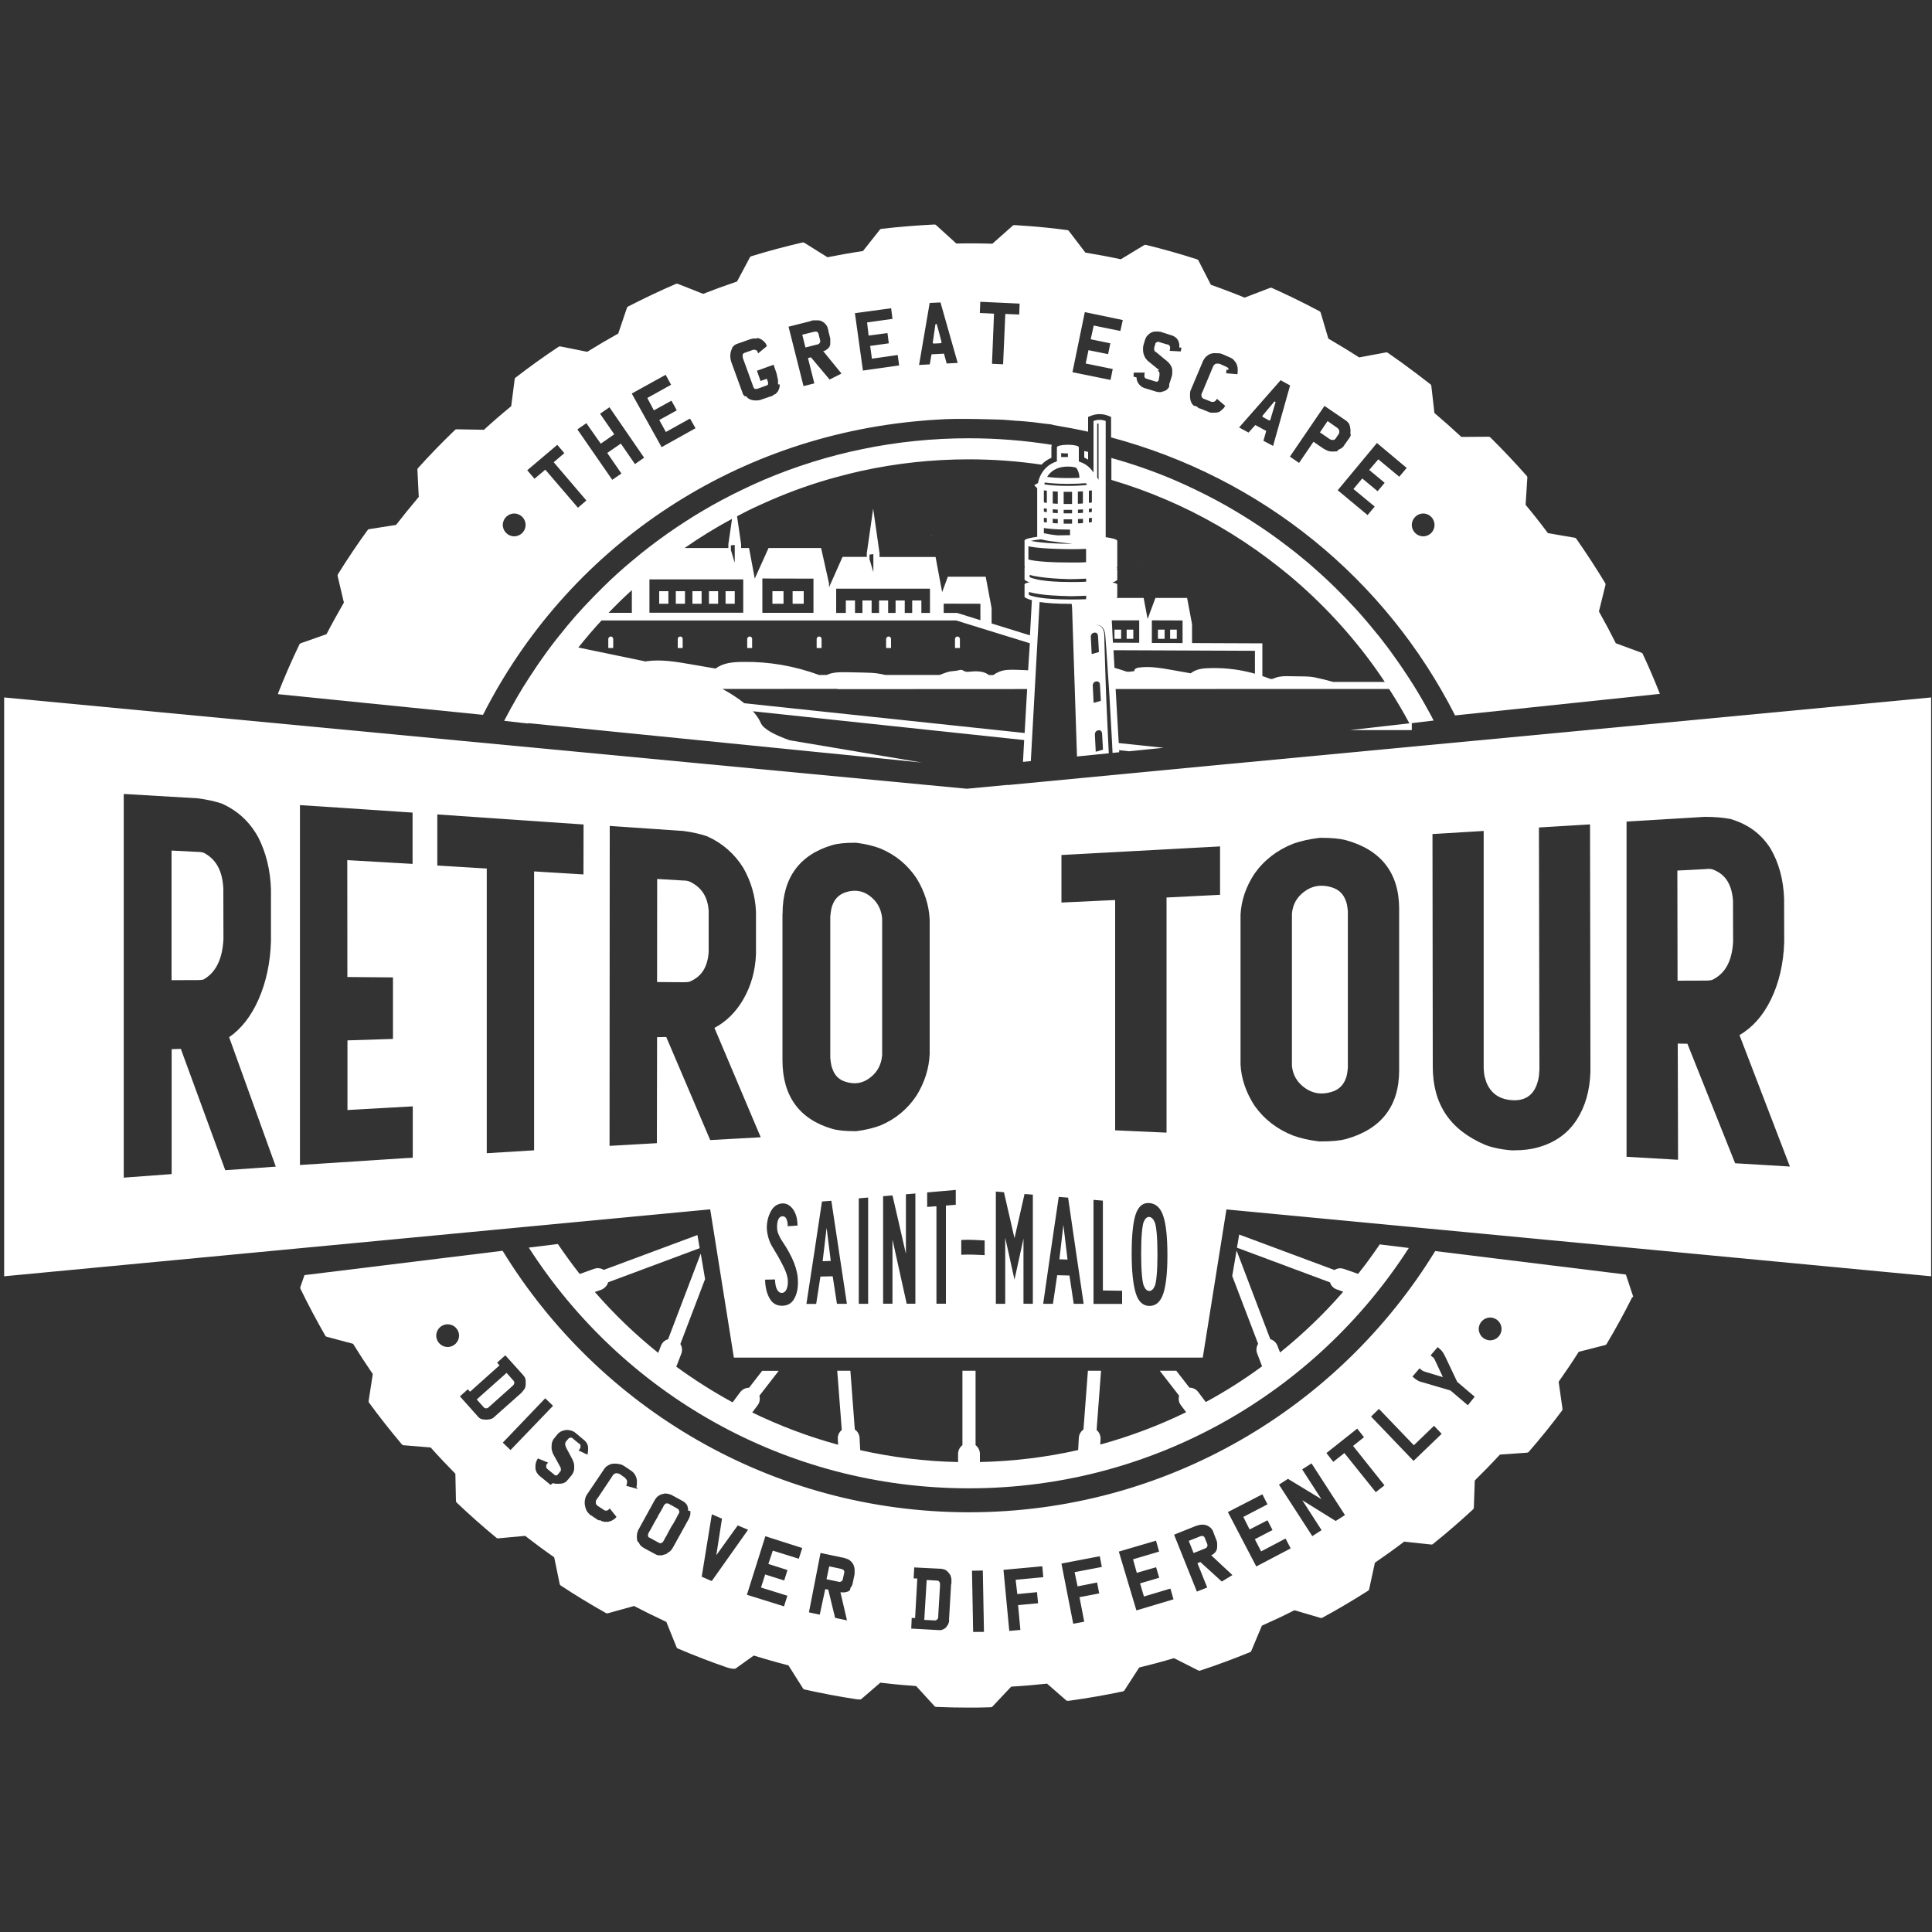 <?xml version="1.0" encoding="utf-8"?>
<!-- Generator: Adobe Illustrator 28.1.0, SVG Export Plug-In . SVG Version: 6.00 Build 0)  -->
<svg version="1.1" id="Calque_1" xmlns="http://www.w3.org/2000/svg" xmlns:xlink="http://www.w3.org/1999/xlink" x="0px" y="0px"
	 viewBox="0 0 200 200" style="enable-background:new 0 0 200 200;" xml:space="preserve">
<rect x="0" y="0" width="200" height="200" fill="#333333" stroke="none"/>
<style type="text/css">
	.st0{fill:#FFFFFF;}
</style>
<g>
	<polygon class="st0" points="146.15,75.58 146.15,74.85 139.74,75.58 	"/>
	<polygon class="st0" points="53.24,143.09 53.24,143.07 53.23,143.05 53.23,143.04 53.22,143.02 53.21,143.01 53.2,142.99 
		53.19,142.97 53.18,142.96 53.17,142.95 53.16,142.93 53.15,142.91 53.14,142.91 53.13,142.9 52.44,142.12 49.35,144.87 
		50.02,145.62 50.02,145.62 50.03,145.63 50.03,145.64 50.07,145.67 50.08,145.69 50.09,145.7 50.11,145.71 50.13,145.73 
		50.15,145.73 50.16,145.75 50.18,145.75 50.2,145.76 50.21,145.77 50.23,145.77 50.25,145.78 50.26,145.78 50.28,145.79 
		50.3,145.79 50.31,145.79 50.32,145.79 50.33,145.79 50.34,145.79 50.36,145.79 50.38,145.78 50.39,145.78 50.41,145.78 
		50.43,145.77 50.46,145.76 50.47,145.76 50.49,145.75 50.51,145.74 50.52,145.73 50.53,145.72 50.54,145.71 50.56,145.71 
		50.56,145.7 50.56,145.7 50.57,145.69 50.57,145.69 50.58,145.69 50.59,145.67 50.59,145.67 50.6,145.67 50.61,145.66 
		50.63,145.64 50.63,145.64 50.64,145.63 50.65,145.62 50.68,145.6 50.69,145.58 50.7,145.57 50.72,145.56 50.73,145.55 
		52.98,143.54 53.01,143.51 53.04,143.49 53.05,143.47 53.08,143.45 53.09,143.43 53.1,143.43 53.11,143.42 53.12,143.41 
		53.13,143.4 53.14,143.39 53.14,143.39 53.15,143.38 53.16,143.35 53.18,143.33 53.19,143.32 53.2,143.3 53.21,143.28 
		53.22,143.25 53.23,143.23 53.23,143.22 53.23,143.19 53.24,143.17 53.24,143.15 53.24,143.14 53.24,143.12 53.24,143.1 	"/>
	<polygon class="st0" points="137.55,45.39 137.56,45.4 137.56,45.4 137.57,45.4 137.58,45.41 137.6,45.42 137.62,45.44 
		137.64,45.44 137.64,45.45 137.65,45.45 137.68,45.47 137.69,45.48 137.7,45.48 137.7,45.48 137.71,45.48 137.71,45.48 
		137.71,45.48 137.72,45.49 137.73,45.5 137.76,45.5 137.76,45.51 137.77,45.51 137.77,45.51 137.79,45.52 137.8,45.52 
		137.81,45.52 137.81,45.52 137.81,45.52 137.82,45.53 137.82,45.53 137.84,45.53 137.85,45.53 137.87,45.54 137.89,45.54 
		137.9,45.54 137.91,45.54 137.93,45.54 137.94,45.55 137.96,45.54 137.98,45.54 137.99,45.54 138,45.54 138,45.54 138,45.54 
		138.02,45.54 138.04,45.53 138.04,45.54 138.05,45.53 138.06,45.53 138.08,45.53 138.1,45.52 138.1,45.52 138.1,45.52 
		138.11,45.52 138.12,45.52 138.14,45.51 138.16,45.5 138.18,45.48 138.18,45.48 138.19,45.48 138.19,45.48 138.21,45.46 
		138.21,45.46 138.21,45.46 138.22,45.45 138.23,45.43 138.24,45.43 138.24,45.43 138.25,45.42 138.25,45.42 138.25,45.41 
		138.26,45.4 138.57,44.95 138.59,44.92 138.6,44.9 138.61,44.88 138.61,44.86 138.62,44.84 138.62,44.82 138.63,44.79 
		138.63,44.77 138.64,44.76 138.64,44.71 138.64,44.69 138.64,44.67 138.64,44.65 138.64,44.62 138.63,44.58 138.63,44.56 
		138.62,44.53 138.61,44.51 138.6,44.49 138.59,44.46 138.57,44.44 138.56,44.43 138.56,44.41 138.53,44.39 138.52,44.37 
		138.49,44.35 138.48,44.33 138.46,44.32 138.44,44.3 138.41,44.27 138.38,44.25 138.34,44.23 138.32,44.22 138.3,44.2 138.3,44.2 
		137.43,43.59 136.64,44.76 137.54,45.38 	"/>
	<polygon class="st0" points="130.69,43.09 130.69,43.09 130.69,43.1 130.69,43.12 130.7,43.13 130.7,43.13 130.7,43.14 
		130.7,43.15 130.71,43.15 130.71,43.16 130.73,43.17 130.75,43.18 130.75,43.18 130.76,43.19 130.78,43.2 130.79,43.2 130.8,43.21 
		130.81,43.21 130.82,43.22 130.82,43.22 130.83,43.23 130.84,43.23 130.86,43.24 130.88,43.25 130.9,43.26 130.91,43.27 
		130.93,43.28 130.94,43.29 130.98,43.31 131,43.32 131.02,43.33 131.07,43.36 131.11,43.38 131.14,43.39 131.17,43.41 
		131.19,43.43 131.22,43.44 131.28,43.47 131.29,43.48 131.3,43.48 131.31,43.49 131.33,43.5 131.35,43.5 131.36,43.51 
		131.38,43.52 131.39,43.52 131.39,43.52 131.4,43.52 131.41,43.52 131.42,43.52 131.43,43.52 131.44,43.52 131.45,43.52 
		131.45,43.52 131.46,43.51 131.47,43.51 131.48,43.5 131.48,43.5 131.49,43.5 131.49,43.49 131.5,43.48 131.5,43.47 131.77,42.56 
		132.04,41.66 132.04,41.63 132.04,41.62 132.03,41.6 132.02,41.59 132.01,41.58 132.01,41.58 132,41.57 131.99,41.57 131.98,41.57 
		131.96,41.56 131.95,41.57 131.94,41.57 131.92,41.57 131.92,41.58 131.91,41.58 131.9,41.59 130.7,43.03 130.69,43.05 
		130.69,43.06 130.68,43.07 130.69,43.07 	"/>
	<path class="st0" d="M62.96,132.74l9.47-3.53l-0.23-1.36l-9.7,3.61c-0.18-0.12-0.4-0.18-0.62-0.18c-0.12,0-0.25,0.02-0.38,0.07
		l-1.49,0.53c-0.79-1-1.54-2.04-2.26-3.1l-3.01,0.37c9.62,14.99,26.43,24.92,45.56,24.92c19.12,0,35.92-9.92,45.54-24.88l-3.01-0.37
		c-0.71,1.04-1.45,2.07-2.24,3.05l-1.46-0.51c-0.12-0.04-0.25-0.07-0.38-0.07c-0.22,0-0.43,0.07-0.61,0.18l-9.86-3.67l-0.23,1.36
		l9.63,3.59c0.1,0.33,0.35,0.61,0.7,0.73l0.67,0.24c-1.99,2.29-4.18,4.39-6.54,6.29l-0.27-0.7c-0.13-0.34-0.41-0.58-0.74-0.68
		l-3.49-9.18l-0.45,2.64l2.68,7.02c-0.18,0.29-0.23,0.66-0.1,1l0.51,1.33c-1.85,1.36-3.8,2.6-5.83,3.7l-0.78-1.04
		c-0.22-0.3-0.56-0.45-0.91-0.45h0l-1.36-1.75h-1.71l2,2.58c-0.09,0.33-0.04,0.69,0.18,0.98l0.55,0.73c-2.83,1.38-5.8,2.5-8.89,3.35
		l0.03-0.57c0.02-0.37-0.15-0.72-0.41-0.94l0.46-6.13h-1.36l-0.46,6.08c-0.27,0.19-0.46,0.5-0.48,0.86l-0.07,1.27
		c-3.28,0.74-6.68,1.16-10.17,1.24v-0.85c0-0.37-0.18-0.69-0.45-0.9v-7.7h-1.36v7.7c-0.27,0.21-0.45,0.53-0.45,0.9v0.85
		c-3.48-0.07-6.86-0.5-10.13-1.23l-0.07-1.28c-0.02-0.36-0.21-0.67-0.49-0.86l-0.46-6.08h-1.36l0.47,6.13
		c-0.27,0.22-0.44,0.56-0.41,0.94l0.03,0.59c-3.09-0.84-6.06-1.97-8.89-3.34l0.56-0.75c0.22-0.29,0.27-0.65,0.18-0.98l2-2.58h-1.71
		l-1.36,1.75h-0.01c-0.34,0-0.68,0.16-0.9,0.45l-0.79,1.06c-2.03-1.1-3.97-2.34-5.83-3.69l0.52-1.35c0.13-0.35,0.08-0.71-0.1-1
		l2.56-6.72l-0.45-2.64l-3.38,8.87c-0.33,0.09-0.61,0.33-0.74,0.68l-0.28,0.73c-2.37-1.9-4.57-4.01-6.56-6.3l0.7-0.25
		C62.61,133.35,62.86,133.07,62.96,132.74z"/>
	<path class="st0" d="M137.8,91.84c-0.34-0.1-0.67-0.15-0.99-0.15c-0.62,0-1.18,0.18-1.72,0.56c-0.82,0.58-1.26,1.34-1.35,2.33
		l0,15.75c0.09,0.96,0.54,1.72,1.35,2.3c0.81,0.57,1.69,0.71,2.7,0.42c0.75-0.21,1.25-0.67,1.52-1.38c0.1-0.22,0.17-0.6,0.22-1.14
		v-16.2c-0.05-0.51-0.12-0.88-0.21-1.08C139.05,92.5,138.55,92.05,137.8,91.84z"/>
	<path class="st0" d="M87.55,111.99c0.94,0.29,1.76,0.16,2.51-0.42c0.76-0.58,1.17-1.34,1.26-2.33l0-14.17
		c-0.09-0.96-0.5-1.72-1.25-2.3c-0.5-0.38-1.02-0.56-1.59-0.56c-0.29,0-0.6,0.05-0.91,0.15c-0.7,0.22-1.16,0.67-1.41,1.38
		c-0.09,0.22-0.16,0.6-0.21,1.15v14.61c0.05,0.51,0.11,0.88,0.2,1.08C86.39,111.33,86.85,111.78,87.55,111.99z"/>
	<path class="st0" d="M71.39,91.26c-0.17-0.07-0.4-0.11-0.62-0.11l-0.05,0l-2.69-0.16l-0.01,10.67l2.73,0.02
		c0.46,0,0.61-0.05,0.62-0.05c1.25-0.52,1.88-1.5,1.99-3.08v-4.3C73.25,92.81,72.62,91.85,71.39,91.26z"/>
	<path class="st0" d="M177.29,90c-0.16-0.05-0.42-0.07-0.66-0.04l-0.11,0.01l-2.88,0.15l0.02,11.4l2.88-0.01
		c0.53,0,0.7-0.07,0.7-0.07c1.34-0.64,2.05-1.92,2.17-3.92l-0.01-4.27C179.28,91.54,178.61,90.49,177.29,90z"/>
	<polygon class="st0" points="84.51,35.68 84.53,35.68 84.55,35.67 84.57,35.67 84.6,35.66 84.62,35.66 84.64,35.65 84.66,35.64 
		84.69,35.64 84.7,35.63 84.71,35.63 84.73,35.62 84.74,35.62 84.75,35.61 84.76,35.6 84.77,35.59 84.79,35.58 84.79,35.57 
		84.8,35.57 84.8,35.57 84.82,35.54 84.83,35.53 84.85,35.5 84.86,35.49 84.87,35.47 84.88,35.46 84.88,35.46 84.89,35.44 
		84.89,35.44 84.89,35.43 84.89,35.43 84.9,35.42 84.9,35.41 84.9,35.41 84.91,35.39 84.91,35.37 84.91,35.35 84.91,35.34 
		84.91,35.33 84.91,35.32 84.91,35.32 84.91,35.31 84.91,35.31 84.91,35.3 84.91,35.29 84.91,35.28 84.91,35.26 84.9,35.25 
		84.9,35.25 84.9,35.24 84.9,35.24 84.9,35.22 84.89,35.2 84.89,35.2 84.89,35.19 84.89,35.19 84.89,35.19 84.89,35.18 84.89,35.18 
		84.88,35.17 84.88,35.15 84.88,35.14 84.77,34.72 84.77,34.71 84.77,34.7 84.76,34.69 84.76,34.68 84.76,34.68 84.76,34.66 
		84.76,34.66 84.76,34.65 84.76,34.65 84.75,34.63 84.75,34.62 84.75,34.62 84.75,34.61 84.74,34.6 84.74,34.59 84.74,34.59 
		84.73,34.57 84.73,34.56 84.73,34.55 84.72,34.55 84.72,34.54 84.72,34.54 84.72,34.53 84.72,34.52 84.71,34.51 84.7,34.5 
		84.7,34.49 84.7,34.48 84.68,34.45 84.67,34.43 84.66,34.42 84.65,34.4 84.63,34.39 84.62,34.38 84.61,34.37 84.59,34.36 
		84.58,34.36 84.57,34.35 84.55,34.34 84.53,34.34 84.52,34.34 84.5,34.33 84.48,34.33 84.44,34.33 84.4,34.33 84.37,34.33 
		84.36,34.33 84.31,34.34 84.27,34.35 84.22,34.36 84.18,34.37 84.16,34.38 84.13,34.38 83.05,34.65 83.38,35.97 	"/>
	<path class="st0" d="M21.13,88.3c-0.15-0.07-0.36-0.11-0.58-0.11l-0.05,0l-2.74-0.14l0,13.42c0.76,0,1.3,0,2.01-0.01l0.68,0
		c0.49,0,0.65-0.07,0.65-0.08c1.25-0.73,1.92-2.09,2.03-4.14l-0.01-5.27C23.02,90.14,22.38,88.97,21.13,88.3z"/>
	<polygon class="st0" points="96.57,35.49 96.57,35.5 96.57,35.5 96.57,35.5 96.57,35.51 96.58,35.51 96.58,35.52 96.59,35.53 
		96.6,35.54 96.6,35.54 96.61,35.55 96.62,35.56 96.62,35.56 96.63,35.56 96.64,35.56 96.66,35.56 96.68,35.56 96.69,35.56 
		96.7,35.56 96.72,35.56 96.72,35.56 96.74,35.56 96.75,35.56 96.76,35.56 96.76,35.56 96.77,35.56 96.79,35.56 96.8,35.56 
		96.83,35.56 96.85,35.55 96.87,35.55 96.88,35.55 96.9,35.55 96.95,35.55 96.97,35.55 96.99,35.55 97.04,35.55 97.07,35.54 
		97.1,35.54 97.12,35.54 97.16,35.54 97.19,35.54 97.22,35.54 97.29,35.53 97.3,35.53 97.31,35.53 97.32,35.53 97.33,35.53 
		97.34,35.53 97.36,35.53 97.37,35.52 97.39,35.52 97.4,35.52 97.41,35.51 97.42,35.51 97.43,35.51 97.43,35.5 97.44,35.5 
		97.44,35.49 97.45,35.48 97.46,35.48 97.46,35.47 97.46,35.46 97.47,35.46 97.47,35.45 97.47,35.45 97.47,35.44 97.47,35.44 
		97.47,35.42 97.23,34.5 96.98,33.59 96.97,33.57 96.96,33.56 96.94,33.55 96.93,33.54 96.92,33.54 96.91,33.54 96.91,33.54 
		96.89,33.54 96.88,33.54 96.87,33.55 96.86,33.56 96.85,33.56 96.84,33.57 96.84,33.58 96.83,33.59 96.83,33.6 96.83,33.6 
		96.56,35.46 96.56,35.48 	"/>
	<path class="st0" d="M70.31,156.48l0-0.02v-0.02l-0.01-0.02l0-0.02l-0.01-0.02l-0.01-0.02l-0.01-0.02l0-0.01l0-0.01l-0.01-0.02
		l-0.01-0.02l-0.01-0.02l-0.02-0.02l-0.01-0.01l-0.01-0.01l-0.01-0.01l-0.01-0.01l-0.01,0l-0.01-0.01
		c-0.14-0.08-0.29-0.17-0.44-0.25c-0.15-0.08-0.29-0.16-0.44-0.24l-0.01-0.01l-0.01,0l0,0l-0.01,0l-0.01-0.01l-0.01-0.01l-0.01,0
		l-0.03-0.02l-0.02,0l-0.04-0.01l-0.02,0l-0.02-0.01l-0.01,0l-0.02,0l-0.03,0h-0.02l-0.01,0l-0.02,0l-0.02,0l-0.01,0l-0.01,0.01
		l-0.02,0.01l-0.01,0.01l-0.01,0.01l-0.02,0.01l-0.03,0.02l-0.03,0.03l-0.01,0.01l-0.01,0.01l-0.02,0.01l-0.01,0.02l-0.01,0l0,0l0,0
		l0,0.01l-0.01,0.02l-0.01,0.02l-0.01,0.01l-0.01,0.02l-0.01,0.01l-0.01,0.02l-0.01,0.02l-0.01,0.02l-0.01,0.02l-0.01,0.02
		l-0.01,0.02l-0.01,0.03l-0.01,0.02l-0.02,0.03l-0.01,0.03l-0.02,0.03l-0.02,0.03l-0.02,0.04l-0.02,0.03l-0.02,0.03l-0.02,0.04
		l-0.02,0.04l-0.02,0.04l-0.02,0.04l-0.03,0.04l-0.02,0.04l-0.03,0.05l-0.03,0.05l-0.03,0.05l-0.06,0.1l-0.03,0.05l-0.03,0.05
		l-0.03,0.06l-0.03,0.06l-0.03,0.06l-0.03,0.06l-0.03,0.06l-0.04,0.06l-0.03,0.06l-0.04,0.07l-0.04,0.06l-0.04,0.07l-0.04,0.07
		l-0.04,0.07l-0.04,0.07l-0.04,0.07l-0.04,0.08l-0.04,0.07l-0.04,0.08l-0.04,0.08l-0.05,0.08l-0.04,0.08l-0.04,0.08l-0.05,0.08
		l-0.05,0.08l-0.05,0.09l-0.07,0.12l-0.01,0.02l-0.01,0.02l-0.02,0.04l-0.01,0.04l0,0.02l-0.01,0.02l0,0.02v0.02l-0.01,0.02l0,0.04
		v0.02l0,0.02l0,0.02l0.01,0.02l0.01,0.02l0,0.02l0.01,0.02l0.01,0.01l0.01,0.02l0,0.01l0.01,0.01l0,0l0,0.01l0.01,0.01l0,0l0,0
		l0.01,0.01l0,0l0.01,0.01l0.01,0.01l0,0l0.01,0l0,0l0.01,0l0.01,0l0.01,0l0,0l0.02,0.01l0.01,0l0.01,0.01l0.02,0.01l0.02,0.01
		l0.89,0.49l0.02,0.01l0,0l0.01,0l0,0l0,0l0,0l0.01,0.01l0.01,0.01l0.01,0.01l0.02,0l0.02,0h0.02l0.02,0.01h0.02l0.01,0h0.01l0.01,0
		h0.01l0.01,0h0.01h0.01l0.01,0l0,0l0.01,0l0.01-0.01l0.01,0l0.01-0.01l0.01,0l0.01-0.01l0.01,0l0.02-0.01l0.02-0.01l0.03-0.03
		l0.02-0.01l0,0l0-0.01l0.01-0.01l0.01-0.02l0.02-0.01l0.01-0.01l0-0.01l0,0l0-0.01l0.01,0l0.01-0.02l0.01-0.01l0.01-0.02l0.01-0.01
		l0.01-0.02l0.01-0.02l0.01-0.02l0.02-0.03l0-0.01l0.03-0.05l0.01-0.02l0.01-0.02l0.01-0.02l0.01-0.02l0.04-0.07l0.03-0.06
		l0.02-0.03l0.02-0.03l0.02-0.03l0.02-0.03l0.04-0.07l0.02-0.04l0.02-0.04l0.02-0.04l0.02-0.04l0.02-0.04l0.02-0.04l0.03-0.04
		l0.02-0.04l0.05-0.1l0.02-0.05l0.03-0.05l0.03-0.05l0.03-0.05l0.03-0.06l0.03-0.05l0.03-0.06l0.03-0.06l0.03-0.05l0.04-0.07
		l0.04-0.06l0.04-0.06l0.04-0.06l0.04-0.07l0.04-0.06l0.04-0.07l0.04-0.07l0.04-0.07l0.04-0.08l0.08-0.14l0.04-0.08l0.04-0.08
		l0.04-0.08l0.04-0.08l0.04-0.08l0.05-0.08l0,0l0.02-0.03l0.02-0.04l0.02-0.04l0.02-0.03l0.02-0.04l0-0.02l0.01-0.02v-0.02l0-0.02
		l0.01-0.02l0-0.02v-0.02l0-0.02L70.31,156.48z"/>
	<polygon class="st0" points="97.31,163.96 97.31,163.96 97.31,163.95 97.31,163.92 97.3,163.89 97.3,163.88 97.29,163.86 
		97.28,163.83 97.27,163.8 97.26,163.79 97.26,163.78 97.24,163.75 97.23,163.74 97.22,163.72 97.21,163.71 97.2,163.7 
		97.18,163.69 97.17,163.68 97.16,163.67 97.15,163.66 97.13,163.65 97.11,163.65 97.09,163.64 97.08,163.64 97.06,163.63 
		97.04,163.63 97.02,163.62 97.01,163.62 96.98,163.62 96.97,163.62 96.95,163.62 95.93,163.56 95.68,167.69 96.68,167.74 
		96.68,167.75 96.7,167.75 96.71,167.75 96.73,167.75 96.75,167.75 96.78,167.75 96.79,167.75 96.82,167.74 96.83,167.74 
		96.87,167.73 96.88,167.73 96.89,167.73 96.9,167.72 96.92,167.71 96.94,167.7 96.97,167.68 96.99,167.68 97,167.66 97.01,167.66 
		97.02,167.65 97.02,167.64 97.03,167.64 97.04,167.62 97.05,167.61 97.06,167.59 97.07,167.58 97.08,167.56 97.09,167.54 
		97.1,167.52 97.11,167.5 97.11,167.49 97.12,167.47 97.12,167.45 97.12,167.44 97.13,167.42 97.12,167.42 97.12,167.42 
		97.12,167.4 97.12,167.4 97.12,167.4 97.12,167.39 97.12,167.38 97.12,167.37 97.12,167.37 97.13,167.35 97.13,167.34 
		97.13,167.33 97.13,167.32 97.13,167.31 97.13,167.29 97.13,167.26 97.13,167.24 97.13,167.23 97.13,167.21 97.13,167.19 
		97.31,164.17 97.31,164.14 97.31,164.1 97.31,164.08 97.31,164.05 97.31,164.02 97.31,164.01 97.31,164 97.31,163.99 97.31,163.97 
			"/>
	<polygon class="st0" points="125,159.95 124.99,159.94 124.99,159.93 124.99,159.93 124.99,159.92 124.99,159.91 124.99,159.91 
		124.99,159.9 124.99,159.89 124.99,159.89 124.98,159.86 124.98,159.86 124.98,159.85 124.97,159.85 124.97,159.84 124.97,159.82 
		124.96,159.81 124.96,159.81 124.96,159.8 124.96,159.79 124.95,159.79 124.95,159.79 124.95,159.79 124.95,159.77 124.94,159.75 
		124.77,159.34 124.77,159.34 124.77,159.33 124.76,159.32 124.76,159.31 124.76,159.31 124.76,159.3 124.76,159.29 124.76,159.29 
		124.76,159.28 124.75,159.27 124.75,159.26 124.74,159.26 124.74,159.25 124.74,159.25 124.74,159.24 124.73,159.23 124.73,159.23 
		124.72,159.2 124.71,159.19 124.71,159.19 124.7,159.17 124.7,159.17 124.69,159.16 124.69,159.15 124.68,159.13 124.67,159.13 
		124.67,159.13 124.67,159.12 124.66,159.1 124.65,159.09 124.63,159.07 124.62,159.06 124.61,159.05 124.59,159.04 124.58,159.03 
		124.57,159.03 124.55,159.02 124.52,159.01 124.5,159 124.48,159 124.47,159 124.45,159 124.43,159 124.39,159.01 124.35,159.01 
		124.33,159.02 124.31,159.02 124.27,159.03 124.23,159.04 124.19,159.06 124.17,159.07 124.14,159.08 124.12,159.09 124.1,159.1 
		123.06,159.51 123.56,160.77 124.64,160.34 124.66,160.33 124.68,160.32 124.7,160.31 124.73,160.3 124.75,160.29 124.79,160.28 
		124.81,160.27 124.83,160.26 124.84,160.25 124.85,160.24 124.86,160.24 124.87,160.23 124.89,160.22 124.9,160.21 124.91,160.2 
		124.91,160.19 124.92,160.19 124.91,160.18 124.92,160.17 124.93,160.16 124.95,160.14 124.96,160.11 124.97,160.1 124.97,160.08 
		124.98,160.07 124.98,160.06 124.99,160.05 124.99,160.04 124.99,160.03 124.99,160.03 124.99,160.01 124.99,160.01 125,159.99 
		124.99,159.97 	"/>
	<polygon class="st0" points="87.4,162.68 87.39,162.66 87.39,162.65 87.39,162.63 87.38,162.61 87.37,162.6 87.36,162.57 
		87.35,162.56 87.34,162.54 87.33,162.53 87.31,162.52 87.3,162.51 87.28,162.5 87.27,162.49 87.23,162.47 87.2,162.46 
		87.18,162.45 87.16,162.44 87.12,162.43 87.08,162.41 87.03,162.4 87.01,162.4 86.99,162.39 86.96,162.39 86.94,162.38 
		85.84,162.15 85.56,163.48 86.7,163.72 86.72,163.72 86.74,163.73 86.76,163.73 86.79,163.74 86.83,163.75 86.85,163.75 
		86.88,163.76 86.89,163.76 86.91,163.76 86.92,163.76 86.93,163.76 86.95,163.76 86.96,163.75 86.98,163.75 87,163.75 87,163.75 
		87.01,163.75 87.01,163.74 87.02,163.74 87.04,163.73 87.06,163.72 87.09,163.71 87.1,163.7 87.12,163.69 87.13,163.68 
		87.13,163.68 87.15,163.67 87.15,163.66 87.15,163.66 87.16,163.66 87.17,163.64 87.17,163.64 87.19,163.63 87.19,163.61 
		87.21,163.59 87.21,163.59 87.21,163.58 87.22,163.57 87.22,163.57 87.22,163.56 87.22,163.56 87.22,163.55 87.23,163.54 
		87.23,163.53 87.24,163.51 87.24,163.5 87.25,163.5 87.25,163.49 87.25,163.49 87.25,163.47 87.26,163.45 87.26,163.45 
		87.26,163.45 87.26,163.44 87.26,163.44 87.26,163.44 87.26,163.42 87.27,163.41 87.27,163.39 87.36,162.97 87.36,162.95 
		87.37,162.94 87.37,162.93 87.37,162.93 87.37,162.93 87.38,162.92 87.38,162.91 87.38,162.9 87.38,162.88 87.38,162.88 
		87.38,162.87 87.38,162.87 87.39,162.86 87.39,162.85 87.39,162.84 87.39,162.82 87.4,162.81 87.39,162.8 87.39,162.79 
		87.39,162.79 87.4,162.78 87.4,162.77 87.4,162.76 87.4,162.74 87.4,162.73 87.4,162.73 87.4,162.72 87.4,162.7 	"/>
	<path class="st0" d="M85.16,130.56c0.34-0.01,0.51-0.02,0.84-0.03c-0.17-1.38-0.26-2.06-0.43-3.43
		C85.41,128.49,85.33,129.18,85.16,130.56z"/>
	<path class="st0" d="M118.97,125.98c-0.23-0.02-0.42,0.15-0.57,0.5c-0.15,0.35-0.27,1.48-0.27,3.29c0,1.81,0.12,2.95,0.27,3.32
		c0.15,0.37,0.34,0.55,0.57,0.55c0.24,0,0.43-0.18,0.58-0.53c0.15-0.36,0.27-1.48,0.27-3.26c0-1.79-0.12-2.91-0.27-3.29
		C119.4,126.19,119.21,126,118.97,125.98z"/>
	<path class="st0" d="M152.45,76.7l-1.09,0.1l-22.5,2.13l-0.1,0.01c-0.07,0-0.17,0.01-0.31,0.03c-0.27,0.02-0.66,0.06-1.17,0.11
		l-0.26,0.02c-4.55,0.44-16.38,1.57-22.71,2.17c0,0,0.01-0.01,0.01-0.02l-4.24,0.4L0.43,72.2v59.92l73.09-6.93l2.45,15.35h48.54
		l2.45-15.34l72.95,6.92V72.2L152.45,76.7z M81.01,94.61c0-3.72,1.73-6.11,5.13-7.12c0.57-0.17,1.33-0.25,2.39-0.25l0.16,0.01
		c0.93,0.12,1.75,0.32,2.46,0.59c1.57,0.66,2.83,1.71,3.75,3.11c0.83,1.36,1.27,2.79,1.34,4.25l0,13.92
		c-0.07,1.48-0.51,2.9-1.34,4.26c-0.93,1.42-2.19,2.46-3.74,3.12c-0.72,0.27-1.54,0.47-2.45,0.59l-0.18,0.01
		c-1.06,0-1.82-0.08-2.4-0.25c-3.4-1-5.13-3.4-5.13-7.11V94.61z M23.32,121.14l-4.6-12.56l-0.95,0.03l0,12.93l-4.96,0.37V82.19
		l7.65,0.45c0.94,0.12,1.74,0.3,2.46,0.53l0.07,0.03c1.64,0.74,2.85,1.87,3.74,3.47c0.81,1.59,1.26,3.41,1.32,5.41l0,5.33
		c-0.06,2.23-0.5,4.27-1.29,6.06c-0.76,1.72-1.78,3.03-3.04,3.9l4.83,13.4L23.32,121.14z M42.73,119.84l-11.68,0.76V83.35l0.43,0.02
		c4.17,0.27,6.32,0.42,10.32,0.69l0.91,0.06v5.31l-6.76-0.39l0.01,12.1l4.72,0.04v6.37l-4.71,0.15l0,7.21l6.76-0.38V119.84z
		 M60.4,90.52l-5.11-0.31l0,28.87l-4.9,0.3l0-29.47l-5.12-0.31l0-5.29l15.14,1.04L60.4,90.52z M73.52,118.02l-4.55-10.67l-0.95,0.02
		L68,118.34l-4.9,0.28l0.02-33.12l7.6,0.52c0.94,0.12,1.73,0.3,2.44,0.54l0.1,0.04c1.54,0.7,2.78,1.79,3.68,3.23
		c0.81,1.42,1.26,2.96,1.32,4.58v4.35c-0.07,1.74-0.51,3.31-1.32,4.7c-0.75,1.3-1.75,2.29-2.98,2.95l4.79,11.32L73.52,118.02z
		 M82.22,134.44c-0.27,0.49-0.69,0.73-1.28,0.73c-0.56,0-0.98-0.25-1.27-0.76c-0.29-0.5-0.45-1.15-0.47-1.94
		c0.41-0.01,0.62-0.01,1.03-0.02c0.02,0.9,0.29,1.4,0.71,1.39c0.38-0.01,0.61-0.43,0.62-1.13c0.01-0.45-0.16-1.04-0.54-1.76
		c-0.37-0.72-0.71-1.31-1-1.77c-0.22-0.34-0.38-0.7-0.48-1.07c-0.1-0.37-0.16-0.71-0.16-1.02c0-0.61,0.14-1.17,0.41-1.68
		c0.27-0.51,0.66-0.78,1.15-0.83c0.42-0.04,0.8,0.15,1.12,0.56c0.32,0.42,0.49,0.99,0.5,1.73c-0.4,0.03-0.6,0.04-1.01,0.07
		c-0.02-0.73-0.22-1.07-0.58-1.03c-0.35,0.04-0.52,0.41-0.53,1.09c0,0.23,0.03,0.48,0.13,0.72s0.22,0.49,0.39,0.74
		c0.56,0.83,0.97,1.59,1.24,2.27c0.27,0.69,0.4,1.34,0.4,1.96C82.62,133.37,82.49,133.96,82.22,134.44z M86.64,134.97
		c-0.18-1.15-0.26-1.72-0.44-2.85c-0.51,0.01-0.76,0.02-1.27,0.03c-0.18,1.13-0.26,1.7-0.44,2.83c-0.4,0-0.6,0-1.01,0
		c0.64-4.18,0.97-6.3,1.61-10.6c0.39-0.03,0.58-0.05,0.97-0.08c0.64,4.21,0.96,6.35,1.61,10.67
		C87.26,134.97,87.05,134.97,86.64,134.97z M89.87,134.97c-0.39,0-0.58,0-0.97,0c0-4.37,0-6.55,0-10.92
		c0.39-0.03,0.58-0.05,0.97-0.08C89.87,128.37,89.87,130.57,89.87,134.97z M94.76,134.96c-0.36,0-0.54,0-0.9,0
		c-0.59-2.69-0.88-4.01-1.47-6.64c0,2.66,0,3.99,0,6.64c-0.39,0-0.58,0-0.97,0c0-4.45,0-6.68,0-11.13c0.39-0.03,0.58-0.05,0.97-0.08
		c0.56,2.39,0.83,3.61,1.39,6.05c0-2.47,0-3.7,0-6.17c0.39-0.03,0.59-0.05,0.98-0.08C94.76,128.11,94.76,130.4,94.76,134.96z
		 M98.94,124.72c-0.41,0.03-0.61,0.05-1.02,0.08c0,4.07,0,6.1,0,10.16c-0.39,0-0.59,0-0.98,0c0-4.04,0-6.05,0-10.09
		c-0.38,0.03-0.58,0.04-0.96,0.07c0-0.6,0-0.9,0-1.5c1.18-0.1,1.78-0.15,2.96-0.26C98.94,123.8,98.94,124.1,98.94,124.72z
		 M101.93,129.93c-0.97-0.04-1.45-0.08-2.42-0.04c0-0.61,0-0.92,0-1.53c0.97-0.05,1.45,0.01,2.42,0.05
		C101.93,129.02,101.93,129.33,101.93,129.93z M105.95,134.96c0-2.7,0-4.05,0-6.74c-0.37,1.69-0.56,2.54-0.93,4.25
		c-0.38-1.72-0.58-2.59-0.96-4.34c0,2.74,0,4.1,0,6.84c-0.39,0-0.58,0-0.97,0c0-4.65,0-6.97,0-11.62c0.34,0.03,0.51,0.04,0.84,0.07
		c0.44,1.92,0.65,2.87,1.09,4.76c0.42-1.85,0.62-2.76,1.04-4.58c0.34,0.03,0.51,0.04,0.86,0.07c0,4.52,0,6.78,0,11.3
		C106.54,134.96,106.34,134.96,105.95,134.96z M111.15,134.97c-0.18-1.17-0.26-1.76-0.44-2.93c-0.51-0.01-0.76-0.02-1.27-0.03
		c-0.18,1.18-0.26,1.77-0.44,2.96c-0.4,0-0.6,0-1.01,0c0.64-4.48,0.96-6.7,1.61-11.07c0.39,0.03,0.58,0.05,0.97,0.08
		c0.64,4.45,0.97,6.65,1.61,10.99C111.76,134.97,111.56,134.97,111.15,134.97z M116.16,134.98c-1.18,0-1.78,0-2.96,0
		c0-4.31,0-6.46,0-10.77c0.39,0.03,0.58,0.05,0.97,0.08c0,3.72,0,5.58,0,9.3c0.8,0.01,1.19,0.02,1.99,0.03
		C116.16,134.16,116.16,134.43,116.16,134.98z M120.43,133.89c-0.28,0.86-0.76,1.3-1.43,1.3c-0.68,0-1.16-0.44-1.43-1.33
		s-0.42-2.25-0.42-4.08c0-1.9,0.14-3.27,0.42-4.09s0.76-1.21,1.43-1.15c0.68,0.06,1.16,0.52,1.43,1.37
		c0.28,0.85,0.42,2.19,0.42,4.03C120.85,131.71,120.71,133.03,120.43,133.89z M126.31,92.63l-5.55,0.28l0,24.34l-5.32-0.24V93.17
		l-5.56,0.26v-4.92l16.42-0.89V92.63z M144.84,110.8c0,3.72-1.87,6.11-5.53,7.12c-0.61,0.16-1.44,0.24-2.59,0.24l-0.16,0
		c-1.01-0.12-1.9-0.32-2.65-0.59c-1.7-0.66-3.05-1.71-4.04-3.11c-0.89-1.37-1.37-2.79-1.45-4.25V94.7c0.07-1.47,0.55-2.9,1.44-4.25
		c1-1.42,2.36-2.46,4.04-3.12c0.77-0.27,1.66-0.47,2.64-0.59l0.19-0.01c1.14,0,1.97,0.08,2.58,0.24c3.66,1,5.53,3.4,5.53,7.12V110.8
		z M163.24,115.89c-0.92,1.44-2.29,2.41-4.05,2.89c-0.71,0.2-1.52,0.3-2.4,0.3c-0.09,0-0.19,0-0.28,0l-0.07,0
		c-0.71-0.06-1.32-0.16-1.85-0.3c-0.31-0.07-0.59-0.16-0.83-0.26c-3.65-1.55-5.44-4.2-5.44-8.11l-0.03-24.07l4.65-0.28l0.65-0.04
		v24.55c0.03,0.72,0.13,1.02,0.17,1.11l0.01,0.05c0.11,0.41,0.29,0.76,0.51,1.05c0.49,0.66,1.23,1.04,2.23,1.11
		c0.09,0,0.19,0.01,0.27,0.01c1.42,0,2.27-0.84,2.53-2.51l0.05-0.68l-0.05-25.05l5.29-0.32l0,0.43c0.01,5.79,0.02,11.59,0.03,17.39
		l0.01,7.79C164.58,112.9,164.1,114.55,163.24,115.89z M179.62,120.42l-4.94-12.37l-1-0.02l0.01,3.21c0,3.19,0.01,5.43,0.02,8.39
		v0.43l-5.33-0.31v-34.7l8.1-0.49c1.02,0,1.87,0.07,2.65,0.22l0.07,0.02c1.78,0.54,3.1,1.52,4.06,3c0.88,1.49,1.36,3.24,1.43,5.23
		l0.01,4.48c-0.06,2.2-0.54,4.26-1.38,5.97c-0.81,1.66-1.9,2.89-3.25,3.67l5.22,13.61L179.62,120.42z"/>
	<path class="st0" d="M109.67,130.36c0.34,0.01,0.51,0.02,0.84,0.03c-0.17-1.43-0.26-2.15-0.43-3.59
		C109.92,128.22,109.83,128.93,109.67,130.36z"/>
	<path class="st0" d="M112.24,46.69v0.68c0.14,0.06,0.27,0.13,0.4,0.21v-0.8C112.51,46.75,112.38,46.72,112.24,46.69z"/>
	<path class="st0" d="M169.05,134.17l-0.74-2.23l-19.74-2.43c-9.95,16.22-27.85,27.04-48.26,27.04c-20.43,0-38.34-10.84-48.28-27.07
		L31.52,132l-0.43,1.24c-0.02,0.05-0.01,0.12,0.01,0.17c0.8,1.65,1.67,3.28,2.58,4.87c0.03,0.05,0.08,0.09,0.14,0.1l2.73,0.73
		c0.63,1.02,1.32,2.08,2.04,3.13l-0.43,2.79c-0.01,0.06,0,0.12,0.04,0.17c1.08,1.48,2.23,2.93,3.41,4.33
		c0.04,0.04,0.09,0.07,0.15,0.08l2.82,0.23c0.83,0.93,1.69,1.84,2.56,2.72l0.06,2.82c0,0.06,0.03,0.12,0.07,0.16
		c1.33,1.27,2.72,2.5,4.13,3.66c0.04,0.03,0.1,0.05,0.16,0.05l2.38-0.22l0.03,0l0.39-0.04c0.97,0.75,1.98,1.5,3.01,2.22l0.57,2.77
		c0.01,0.06,0.04,0.11,0.09,0.14c1.53,1.01,3.11,1.97,4.71,2.87c0.05,0.03,0.11,0.04,0.17,0.02l2.73-0.76
		c1.09,0.57,2.22,1.12,3.34,1.65l1.06,2.63c0.02,0.05,0.06,0.1,0.12,0.12c0.84,0.36,1.7,0.71,2.57,1.04
		c0.01,0.01,0.01,0.01,0.02,0.01h0c0.85,0.33,1.71,0.64,2.56,0.93c0.24,0.08,0.48,0.12,0.73,0.12c0.04,0,0.09-0.01,0.13-0.04
		l1.86-1.33c0.41,0.12,0.82,0.25,1.23,0.37c0.01,0,0.02,0,0.03,0.01c0.78,0.23,1.56,0.44,2.33,0.64l1.06,1.68l0.02,0.03l0.43,0.68
		c0.03,0.05,0.08,0.09,0.14,0.1c1.79,0.4,3.61,0.75,5.42,1.02c0.11,0.01,0.23,0.02,0.34,0.02c0.05,0,0.1-0.02,0.14-0.05l1.96-1.69
		c0.96,0.11,1.96,0.22,2.96,0.29c0.01,0,0.02,0,0.03,0c0.24,0.02,0.48,0.04,0.72,0.06l1.91,2.09c0.04,0.04,0.1,0.07,0.16,0.07
		c1.09,0.05,2.21,0.07,3.31,0.07c0.73,0,1.47,0,2.21-0.03l0.16-0.01c0.05,0,0.11-0.02,0.15-0.07l1.94-2.06
		c1.23-0.07,2.48-0.18,3.71-0.31l1.97,1.72c0.12,0.1,0.3,0.05,0.45,0.03c1.82-0.25,3.65-0.57,5.44-0.95
		c0.06-0.01,0.11-0.05,0.14-0.09l1.54-2.38c1.19-0.29,2.41-0.61,3.6-0.97l2.53,1.28c0.05,0.02,0.11,0.03,0.17,0.01
		c1.74-0.57,3.48-1.22,5.18-1.91c0.05-0.02,0.1-0.06,0.12-0.12l1.1-2.62c1.14-0.51,2.28-1.04,3.37-1.6l2.71,0.8
		c0.06,0.01,0.12,0.01,0.17-0.02c1.61-0.87,3.2-1.82,4.75-2.8c0.05-0.03,0.08-0.08,0.1-0.14l0.6-2.76c1.01-0.69,2.03-1.42,3.03-2.18
		l2.81,0.3c0.06,0.01,0.12-0.01,0.16-0.05c1.43-1.14,2.83-2.36,4.17-3.6c0.04-0.04,0.07-0.1,0.07-0.15l0.1-2.83
		c0.88-0.87,1.76-1.77,2.6-2.68l2.82-0.2c0.06-0.01,0.12-0.03,0.16-0.08c1.2-1.38,2.37-2.82,3.46-4.29
		c0.03-0.05,0.05-0.11,0.04-0.17l-0.4-2.8c0.72-1.02,1.42-2.06,2.08-3.1l2.74-0.7c0.05-0.01,0.1-0.05,0.14-0.1
		c0.94-1.58,1.83-3.2,2.65-4.84C169.07,134.29,169.07,134.23,169.05,134.17z M84.94,160.76l2.28,0.48l0.06,0.01l0.05,0.01l0.04,0.01
		l0.05,0.02l0.05,0.01l0.04,0.01l0.04,0.02l0.04,0.01l0.04,0.02l0.04,0.01l0.04,0.02l0.04,0.01l0.03,0.02l0.03,0.01l0.04,0.02
		l0.03,0.01l0.03,0.02l0.01,0.01l0.01,0.01l0.03,0.02l0.03,0.03l0.02,0.01l0.03,0.03l0.03,0.02l0.02,0.03l0.06,0.05l0.02,0.03
		l0.03,0.03l0.02,0.03l0.02,0.02l0.02,0.03l0.02,0.04l0.02,0.03l0.02,0.03l0.02,0.03l0.02,0.04l0.01,0.03l0.01,0.03l0.01,0.04
		l0.01,0.03l0.01,0.04l0.01,0.04l0.01,0.03l0.01,0.04l0.01,0.04l0.01,0.08l0.01,0.04l0,0.04v0.03l0,0.04l0,0.04v0.08l0,0.03l0,0.04
		l0,0.01v0.02l0,0.03l0,0.03l0,0.02l0,0.01v0.03l-0.01,0.03l0,0.03l0,0.02l0,0.01v0.01l-0.17,0.81l-0.01,0.02l0,0.02v0.02l0,0.01
		l0,0.02l-0.01,0.02v0.02l-0.01,0.02l-0.01,0.02l0,0.02l-0.01,0.02v0.01h-0.01v0.01l0,0.02l0,0.01l-0.01,0.01v0.01l0,0v0l0,0.01
		l-0.01,0.01l-0.01,0.02l-0.01,0.02l-0.01,0.02l-0.01,0.01l0,0.02l-0.01,0.01l-0.01,0.02l-0.01,0.01l-0.01,0.02l-0.01,0.01l-0.01,0
		l0,0v0l-0.01,0.01l0,0.02l-0.01,0.01l0,0v0.01l0,0l-0.01,0.01l-0.01,0.01l-0.01,0.02l-0.01,0.01l-0.01,0.01l0,0L88,164.58
		l-0.01,0.01l-0.01,0.01h0l-0.01,0.01l-0.01,0.01l-0.02,0.01l-0.01,0.01l0,0h0l0,0.01l0,0.01l-0.01-0.01v0.01l-0.01,0.01l-0.01,0.01
		l-0.01,0.01l-0.01,0.01l-0.02,0.01l-0.06,0.03l-0.02,0.01h-0.01l-0.01,0.01h0l-0.02,0l-0.01,0.01l-0.01,0l-0.04,0.01l-0.01,0.01
		h-0.02l-0.02,0.01h-0.01l-0.03,0.01l-0.08,0.01l-0.03,0.01l-0.04,0.01l-0.03,0l-0.03,0h-0.04l-0.03,0l-0.02,0l-0.01,0h-0.06
		l-0.03,0.01l-0.01-0.01l-0.01,0.01l-0.02-0.01l-0.02,0h-0.04l-0.02-0.01l-0.07-0.01l0.68,2.92l-1.23-0.26l-0.71-2.92l-0.31-0.06
		l-0.57,2.65l-1.12-0.24L84.94,160.76z M46.34,139.44c-0.65,0-1.18-0.53-1.18-1.18c0-0.65,0.53-1.17,1.18-1.17
		c0.65,0,1.18,0.52,1.18,1.17C47.52,138.91,46.99,139.44,46.34,139.44z M51.27,146.59l-0.03,0.03l-0.07,0.06l-0.01,0.01l-0.02,0.02
		l-0.01,0.01l-0.01,0.01l-0.01,0.01l-0.01,0.01l-0.02,0.01l-0.08,0.05l-0.01,0.01l-0.02,0.01l-0.02,0.01l0,0.01h0l0,0l-0.04,0.01
		l-0.02,0.01l-0.02,0.01l-0.02,0l-0.06,0.02h-0.02l-0.02,0.01l-0.02,0.01l-0.02,0l-0.05,0.01l-0.02,0h-0.02l-0.04,0.01l-0.04,0.01
		h-0.02l-0.02,0l-0.04,0.01h-0.12l-0.01,0h-0.01l0,0l-0.01,0l-0.01,0h-0.08l-0.04-0.01h-0.02l-0.02,0h-0.02l-0.02-0.01H50
		l-0.04-0.01l-0.01-0.01h-0.01l-0.02,0l-0.04-0.01l-0.03-0.01l-0.02-0.01h-0.01l-0.01,0l-0.03-0.01l-0.03-0.02l-0.03-0.01
		l-0.02-0.01l-0.01-0.01l-0.02-0.01l-0.02-0.02l-0.02-0.01l-0.01-0.01l-0.01-0.01l-0.01-0.01l0,0h0v0l-0.01-0.01l0-0.01l-0.01,0
		l-0.01-0.01l-0.01-0.01l-0.03-0.02l0,0l-1.92-2.15h0l0.82-0.73l0.23,0.25l3.05-2.73l-0.25-0.28l0.85-0.76l1.74,1.93l0.04,0.04
		l0.03,0.04l0.03,0.04l0.03,0.03l0.02,0.03l0.03,0.04l0.03,0.03l0.01,0.02l0.02,0.03l0.01,0.02l0.02,0.03l0.02,0.03l0.02,0.04
		l0.01,0.03l0,0.01l0,0.02l0.01,0.03l0.01,0.03l0.01,0.03l0,0.04l0.01,0.03v0.04l0.01,0.03v0.25l0,0.04v0.04l0,0.04v0.03l0,0.04
		l-0.01,0.03v0.03l-0.01,0.04l-0.01,0.03l0,0.04l-0.01,0.03l-0.01,0.04l-0.01,0.01l0,0.02l-0.02,0.04l-0.01,0.03l-0.02,0.03
		l-0.02,0.04l-0.02,0.03l-0.05,0.07L54.13,144l-0.04,0.05l-0.04,0.05l-0.02,0.02L54,144.15l-0.02,0.02l-0.02,0.03L51.27,146.59z
		 M52.85,150.11l-0.8-0.77l4.39-4.59l0.81,0.78L52.85,150.11z M60.1,149.65l-0.01-0.02l0-0.01l-0.01-0.01l0-0.02v-0.01l-0.01-0.01
		l0-0.01l-0.01-0.02l-0.02-0.02l-0.02-0.02l-0.01-0.01l-0.01-0.01l-0.01-0.01l-0.01-0.01l-0.01-0.01l-0.02-0.01l-0.01-0.01
		l-0.02-0.01l-0.01-0.01l-0.02-0.01l-0.47-0.38l-0.02-0.03l-0.03-0.02l-0.02-0.02l-0.02-0.02l-0.03-0.02l-0.01-0.01l-0.06-0.03
		l-0.01-0.01l-0.01-0.01l-0.02-0.01l-0.02-0.01l-0.01,0h-0.01l-0.02-0.01l-0.02,0l-0.02,0l-0.02,0.01h-0.02l-0.02,0l-0.04,0.01
		l-0.03,0.01l-0.03,0.01l-0.03,0.02l-0.01,0.01l-0.01,0l-0.01,0.01l-0.01,0.01l-0.01,0.01l-0.01,0.02l-0.2,0.22l-0.02,0.03
		l-0.02,0.03l-0.02,0.02l-0.03,0.06l-0.01,0.02l-0.01,0.03l-0.01,0.03l0,0.02l-0.01,0.02l0,0.02v0.02l0,0.02v0.04l0,0.02v0.02
		l0.01,0.01v0.02l0,0.01v0l0,0.01l0,0.01v0.02l0.01,0l0,0.01l0.01,0.02l0.01,0.02v0.01h0v0.01l0.01,0.02l0.01,0.01l0,0.01l0.01,0.01
		l0,0.01l0,0v0l0,0v0.01l0,0l0,0.01h0l0,0v0.01l0,0.01l0,0l0.01,0h0v0.01l0,0.01l0.6,1.12l0.02,0.04l0.02,0.04l0.02,0.04l0.01,0.02
		l0.01,0.02l0.02,0.05l0.01,0.02l0.01,0.02l0.02,0.05l0.01,0.03l0.01,0.03l0.02,0.05l0.02,0.06l0.02,0.06l0,0.03l0.01,0.03l0,0.06
		l0.02,0.06l0,0.06v0.06l0,0.02l0,0.03l0,0.06v0.09l0,0.03l0,0.02l0,0.03l-0.01,0.09l-0.01,0.03l0,0.02l-0.01,0.03l-0.01,0.03
		l-0.01,0.02l-0.02,0.06l0,0.02l-0.01,0.03l-0.01,0.03l-0.02,0.03l-0.01,0.02l-0.02,0.03l-0.01,0.03l-0.01,0.03l-0.02,0.03
		l-0.02,0.03l-0.01,0.02l-0.02,0.03l-0.36,0.44l-0.02,0.02l-0.05,0.05l-0.02,0.03l-0.02,0.02l-0.01,0.01l-0.01,0.01l-0.02,0.02
		l0,0.01l0,0l-0.01,0.01l-0.02,0.02l-0.02,0.02l-0.02,0.02l-0.03,0.02l-0.02,0.02h0l0,0.01l-0.01,0.01l-0.03,0.01l-0.02,0.02
		l-0.03,0.01l-0.02,0.02l-0.03,0.01l-0.03,0.01l-0.02,0.01l-0.02,0.01l-0.01,0.01l0,0h-0.01l-0.03,0.01l-0.02,0.01l-0.03,0.01
		l-0.02,0.01l-0.01,0h-0.01l-0.03,0.01h-0.01l-0.01,0l-0.03,0l-0.03,0.01l-0.06,0.01h-0.06l-0.02,0h-0.03l-0.07,0.01l-0.06,0h-0.15
		l-0.02,0l-0.03,0l-0.03,0l-0.06-0.01l-0.03,0h-0.02l-0.03-0.01l-0.02,0l-0.02,0l-0.05-0.02l-0.02,0l-0.02-0.01l-0.01-0.01
		l-0.02-0.01l-0.02-0.01L57,153.71l-0.03-0.02l-0.03-0.02l-0.03-0.02l-0.02-0.02l-0.01,0l-0.01-0.01l-0.02-0.02l0-0.01h-0.01
		l-0.02-0.02l-0.98-0.8l-0.01-0.01l-0.03-0.03l-0.02-0.02l-0.02-0.02l-0.03-0.02l-0.02-0.03l-0.02-0.03l-0.02-0.03l-0.02-0.02
		l-0.03-0.05l-0.02-0.02l-0.02-0.02l-0.01-0.03l-0.01-0.02l-0.03-0.05l-0.01-0.03l-0.01-0.03l-0.01-0.02l-0.02-0.06l-0.01-0.02
		l-0.02-0.06l-0.01-0.05l-0.01-0.06l0-0.02l0-0.03l0-0.02v-0.03l0-0.06v-0.11l0-0.06l0-0.03v-0.02l0.01-0.06l0.01-0.03v-0.03
		l0.02-0.06l0-0.03l0.01-0.03l0.01-0.03l0-0.02l0.01-0.03l0.01-0.02l0.01-0.03l0.01-0.02l0.01-0.02l0.01-0.02l0-0.02l0.01-0.02
		l0.01-0.02l0.01-0.02l0.01-0.02l0.01-0.01l0.02-0.03l0.01-0.02l0.01-0.02l0.01,0l0.01-0.02l0.01-0.02l0.01-0.01l0.01-0.01
		l0.01-0.01l1.04,0.43l-0.03,0.04l-0.03,0.03l-0.01,0.01l-0.02,0.01l-0.02,0.03l-0.02,0.02l-0.02,0.03l-0.01,0.02l0,0.01l-0.01,0.03
		l-0.01,0.03l-0.01,0.02l0,0.02l-0.01,0.03l0,0.02v0.04l0,0.01v0.03l0.01,0.02v0.02l0.01,0.01l0,0.01l0,0.02l0.01,0.02l0.01,0.01
		l0.01,0.03l0.01,0.01l0,0.02l0.02,0.02l0.01,0.01l0.01,0.01h0l0.78,0.64l0.02,0.01l0.01,0.01l0.02,0.01l0.01,0l0.01,0l0.01,0.01
		h0.01l0,0l0.02,0.01h0l0.01-0.01l0.01,0.01l0-0.01l0,0.01h0.03l0.01-0.01l0.01,0h0.01l0.01-0.01l0.01,0l0.01,0h0l0.01,0l0.01-0.01
		h0.01l0.01-0.01l0-0.01h0l0,0l0.02-0.01l0.01-0.01l0.01-0.01l0.01-0.01l0.01-0.01l0.02-0.01v-0.01h0v-0.01l0.01,0l0,0l0.01-0.01
		l0.01-0.01l0-0.01v0l0.01-0.01l0.01-0.01l0.01-0.01l0.01-0.01l0-0.01l0.01-0.01l0.02-0.02l0.01-0.01l0.01-0.01l0.01-0.02l0.01-0.01
		l0.01-0.01l0.01-0.02l0.03-0.03v-0.01l0.01-0.01l0.01-0.02l0.03-0.03l0.01-0.01v0l0.01-0.01l0.01-0.01l0.01-0.02l0.01-0.03
		l0.01-0.01l0-0.01l0-0.02l0-0.01l0-0.03l0-0.02v-0.01l0-0.02v-0.02l0-0.02v-0.02l0-0.02l0-0.02l-0.01-0.03l-0.01-0.02l-0.01-0.03
		l-0.01-0.03l-0.01-0.02l-0.02-0.03l-0.02-0.03l-0.01-0.03l-0.02-0.03l-0.01-0.03l-0.69-1.25l-0.01-0.04l-0.01-0.04l-0.01-0.02
		l-0.01-0.02l-0.01-0.02l-0.01-0.04l-0.01-0.02l-0.01-0.04l0-0.02l-0.01-0.02l-0.01-0.04l-0.01-0.03l0-0.02l-0.01-0.02l-0.01-0.06
		v-0.02l-0.01-0.03v-0.03l0-0.02v-0.06l0-0.03v-0.03l0-0.03v-0.03l0-0.03v-0.07l0.01-0.07l0-0.06l0.01-0.06l0.01-0.06l0.01-0.06
		l0.02-0.05l0.02-0.06l0.02-0.05l0.01-0.02l0.01-0.03l0.01-0.02l0.01-0.03l0.01-0.02l0.02-0.02l0.01-0.03l0.02-0.02l0.01-0.02
		l0.02-0.02l0.02-0.03l0.02-0.02l0.04-0.04v0l0-0.01l0.3-0.38l0.01-0.01v0h0l0.01-0.01h0v0l0-0.01l0.01,0l0.01-0.01l0.01-0.01l0,0
		l0.01,0l0-0.01l0.01-0.01l0.01-0.01l0.01-0.01l0.01-0.01l0.02-0.01l0.01-0.01l0.03-0.03l0.02-0.02l0.01-0.01l0.02-0.01l0.02-0.01
		l0.02-0.02l0.02-0.01l0.02-0.01l0.02-0.02l0.02-0.01l0.02-0.01l0.02-0.01l0.03-0.01l0.02-0.01l0.03-0.01l0.06-0.02l0.03-0.02
		l0.03-0.01l0.03-0.01l0.03,0l0.06-0.02l0.06-0.01l0.02-0.01h0.03l0.06-0.01l0.06-0.01l0.02,0h0.03l0.05,0h0.06l0.03,0.01h0.03
		l0.06,0.01l0.06,0.01l0.06,0.01l0.05,0.01l0.03,0.01l0.02,0.01l0.03,0.01l0.03,0.01l0.03,0.01l0.03,0.01l0.03,0.01l0.03,0.01
		l0.03,0.02l0.03,0.01l0.03,0.02l0.06,0.04l0.03,0.02l0.03,0.02l0.03,0.02l0.88,0.74l0.03,0.02l0.02,0.02l0.03,0.02l0.02,0.02
		l0.02,0.02l0.02,0.02l0.02,0.03l0.02,0.02l0.02,0.02l0.02,0.03l0.02,0.02l0.02,0.03l0.02,0.02l0.02,0.03l0.01,0.03l0.02,0.03
		l0.03,0.05l0.01,0.03l0.01,0.03l0.02,0.05l0.01,0.03l0.01,0.03l0.01,0.05l0.01,0.03l0,0.03l0,0.02l0.01,0.03l0,0.03l0,0.02l0,0.03
		v0.05l0,0.03v0.11l0,0.02v0.06l-0.01,0.03l0,0.03v0.03l-0.01,0.02l0,0.03l0,0.03l0,0.01l0,0.01l-0.01,0.05l-0.01,0.06l-0.02,0.05
		l-0.02,0.05l-0.01,0.02l-0.01,0.03l-0.01,0.02l-0.01,0.02l-0.01,0.03l0,0.01l0,0.01l-0.01,0.02l-0.01,0.02h0v0l0,0.01l-0.01,0.02
		l-0.02,0.01l-0.01,0.02l-0.01,0.02l-0.01,0.02L61,150.55l-0.02,0.02l0,0.01l-0.01,0.01l-0.01,0.01l0,0l-0.01,0.02l-0.01,0.01v0
		l-0.01,0.01l-1.04-0.49l0.03-0.03l0.01-0.01l0.02-0.03l0.01-0.01l0.03-0.04l0.01-0.01l0.03-0.05l0.01-0.02l0.01-0.03l0.01-0.02
		l0.01-0.02l0.01-0.03l0.01-0.02l0-0.03l0-0.02l0-0.03v-0.04L60.1,149.65z M64.82,153.81l0.02-0.04l0.01-0.04l0.03-0.08l0.01-0.04
		l0.01-0.03l0-0.04l0.01-0.03l0-0.04v-0.03l0-0.02v-0.05l0-0.03v-0.03l0-0.01v-0.01l-0.01-0.03l0-0.01l-0.01-0.03l0-0.01l-0.01-0.01
		l-0.01-0.01l-0.01-0.02l-0.01-0.01l-0.01-0.01l-0.02-0.01l-0.01-0.02l-0.01-0.01l-0.02-0.01l-0.01-0.02L64.74,153l-0.02-0.01
		l-0.54-0.38h0l-0.04-0.02l-0.04-0.02l-0.02-0.01l-0.02-0.01l-0.04-0.01l-0.03-0.01l-0.04-0.01l-0.08-0.01h-0.04l-0.02,0l-0.02,0
		l-0.04,0.01l-0.02,0l-0.01,0l-0.02,0.01l-0.01,0l-0.03,0.01l-0.02,0.01l-0.02,0.01l-0.03,0.02l-0.03,0.02l-0.02,0.02l-0.03,0.02
		l-0.03,0.03l-0.02,0.03l-0.02,0.03l-0.03,0.04l-0.02,0.03l0,0.01l-1.47,2.2l-0.03,0.03l-0.02,0.03l-0.05,0.07l-0.05,0.07
		l-0.02,0.04l-0.02,0.03l-0.01,0.02l-0.01,0.02l-0.01,0.02l-0.01,0.02v0.02l-0.01,0.01l0,0.02l0,0.02l0,0.04v0.06l0,0.02l0,0.02
		l0,0.02l0,0.02l0.01,0.02l0.01,0.04l0.01,0.03l0.01,0.02l0.01,0.02l0.01,0.01l0.01,0.02l0.01,0.01l0.01,0.02l0.02,0.03l0.02,0.01
		l0.01,0.01v0l0.7,0.46l0.02,0.01l0.01,0.01l0.02,0.01l0.02,0.01h0.01l0,0.01l0.02,0.01l0.01,0h0.01l0.01,0.01h0.01l0,0h0.02l0.01,0
		h0.01l0.01,0h0.07l0.01,0l0,0h0.01l0.01,0l0.01,0l0.01-0.01h0.01l0.04-0.02l0.02,0l0.01-0.01l0.02,0l0.01-0.01l0.01-0.01l0.01-0.01
		l0.01-0.01l0.01,0l0-0.01h0l0.02-0.01l0.01-0.01l0.01-0.01h0l0,0l0.01-0.01l0.01-0.01l0-0.01h0l0,0l0.01-0.01l0.01-0.01l0.01-0.01
		h0v-0.01l0.01,0l0.01-0.01l0.02-0.01l0.01-0.02l0.7,0.88l-0.04,0.04h0l0,0l-0.01,0.02l-0.03,0.03l-0.01,0.01l-0.01,0.01l-0.01,0.01
		l-0.05,0.05l-0.03,0.03h-0.01l-0.01,0l-0.01,0.02l-0.03,0.02l-0.04,0.02l-0.03,0.02l-0.03,0.02l-0.03,0.02l-0.07,0.04l-0.04,0.02
		l-0.01,0l-0.01,0.01l-0.03,0.02l-0.04,0.01l-0.03,0.01l-0.03,0.01l-0.02,0.01l-0.02,0.01l-0.03,0.01h-0.02l-0.01,0l-0.03,0.01
		l-0.04,0.01h-0.01l-0.02,0.01h-0.02l-0.01,0l-0.01,0.01l-0.01-0.01l-0.02,0.01l-0.04,0H62.9l-0.01,0h-0.2l-0.04,0h-0.01l-0.02,0
		h-0.03l-0.03-0.01l-0.07-0.01l-0.04-0.01l-0.03-0.01l-0.03-0.01l-0.03,0l-0.06-0.02l0,0h-0.01l-0.01-0.01h-0.01l0,0l0-0.01h-0.01
		l-0.01-0.01l-0.01,0l-0.01,0l-0.01-0.01l0-0.01l-0.01,0l-0.01-0.01l-0.01-0.01l-0.01,0h-0.01l-0.01-0.01l-0.02-0.01l-0.02-0.01
		L62,157.39l-0.02-0.01l-0.01-0.01l-0.01,0l-0.02-0.01l-0.02-0.01l-0.02-0.01l-0.02-0.01l-0.02-0.01l-0.69-0.46l-0.01-0.01l-0.01,0
		l-0.02-0.01l-0.02-0.01l-0.01-0.01l0-0.01l-0.01,0l-0.01,0l-0.01-0.01l-0.01-0.01l-0.01-0.01L61,156.72l-0.01-0.01l-0.03-0.03
		l-0.01-0.01l-0.01-0.01l-0.02-0.01l-0.01-0.01l-0.01-0.01h0v-0.01l-0.01-0.01l-0.01-0.01l-0.02-0.03l-0.03-0.03l-0.03-0.04
		l-0.02-0.03l-0.02-0.03l-0.02-0.04l-0.02-0.03l-0.01-0.03l-0.02-0.04l-0.03-0.07l-0.03-0.08l-0.01-0.04l-0.01-0.03l-0.01-0.04
		l-0.01-0.04l-0.02-0.08l-0.01-0.04l-0.01-0.04v-0.04l-0.01-0.04v-0.04l-0.01-0.04l0-0.04l0-0.04l0-0.05v-0.04l0-0.04l0-0.05
		l0.01-0.04v-0.05l0.01-0.04l0.01-0.04l0.01-0.04l0.01-0.04l0-0.03l0.01-0.04l0.01-0.04l0.01-0.03l0.01-0.03l0.01-0.04l0.02-0.03
		l0.01-0.03l0.02-0.04l0.01-0.03l0.03-0.03v-0.01l0.01-0.01l0.01-0.03h0l1.84-2.73l0,0l0.02-0.03l0.02-0.02l0.02-0.02l0.02-0.02
		l0.02-0.03l0.02-0.02l0.02-0.02l0.02-0.01l0.01-0.02l0.03-0.02l0.03-0.03l0.02-0.01l0.02-0.01l0.02-0.01l0.01-0.01l0.07-0.04
		l0.07-0.04l0.08-0.04l0.08-0.03l0.04-0.01l0.04-0.02l0.04-0.01l0.04-0.01l0.04-0.01l0.04-0.01l0.05,0l0.04,0l0.05,0l0.04,0h0.04
		l0.04-0.01l0.04,0.01l0.04-0.01l0.04,0.01h0.03l0.08,0.01l0.07,0.01l0.07,0.01l0.07,0.02l0.03,0l0.04,0.01l0.03,0.01l0.04,0.01
		l0.04,0.01l0.03,0.01l0.04,0.02l0.04,0.01l0.04,0.02l0.03,0.02l0.04,0.02l0.04,0.02l0.07,0.05l0.04,0.02l0.67,0.45l0.02,0.01
		l0.02,0.02l0.02,0.01l0.01,0.01l0.01,0.02l0.01,0.01l0.02,0.01l0.02,0.01l0.01,0.01l0.01,0.01l0.01,0.01l0.01,0.01l0.01,0.01
		l0.06,0.05l0.02,0.04l0.03,0.03l0.02,0.03l0.03,0.03l0.01,0.03l0.03,0.03l0.02,0.03l0.02,0.04l0.02,0.04l0.02,0.03l0.01,0.04
		l0.02,0.03l0.01,0.04l0.02,0.03l0.01,0.04l0.01,0.04l0.02,0.04l0,0.04l0.01,0.04l0.02,0.11l0,0.07v0.04l0,0.04v0.04l0,0.04v0.03
		l0,0.04l0,0.04v0.04l0,0.04v0.04l-0.01,0.04l-0.01,0.04l0,0.04l-0.01,0.04l0,0.02l0,0.02l0,0.01l-0.01,0.02l0,0.01v0.01l0,0v0.01
		l0,0.01l0,0.01v0.01l0,0.01l0,0.01l0,0.02l0,0.01l0,0.01L66,154.01v0.01l0,0.01h0v0.01l0,0.01l-0.01,0.02l0,0.02l-0.01,0.01v0.01
		l0,0.01l0,0l0,0.01L64.82,153.81z M71.47,156.42v0.03l0,0.03v0.04l0,0.03v0.04l0,0.04l0,0.04l-0.01,0.04l0,0.04l0,0.04l-0.01,0.04
		l-0.01,0.03l-0.01,0.04l-0.01,0.04l-0.01,0.04l-0.02,0.03l-0.01,0.03l-0.01,0.04l-0.02,0.04l-0.01,0.04l-0.02,0.04l-0.02,0.04
		l-0.02,0.03l-0.02,0.04l-1.58,2.86l-0.02,0.03l-0.01,0.02l-0.01,0.01l-0.04,0.07l-0.02,0.03l-0.01,0.01l-0.01,0.02l-0.01,0.01
		l-0.01,0.02l-0.01,0.01l-0.02,0.03v0l0,0v0l-0.01,0.01l-0.01,0.01l-0.01,0.01l0,0l-0.01,0.01l-0.01,0.01l0,0l-0.01,0.02l-0.02,0.02
		l-0.02,0.02l-0.03,0.03l-0.02,0.02l-0.03,0.02l-0.03,0.02l-0.03,0.02l-0.03,0.02l-0.02,0.01l-0.01,0.01l-0.01,0l0,0.01l-0.02,0.01
		l-0.01,0L69,160.85l0,0.01l-0.02,0.01l-0.01,0l-0.01,0l-0.01,0l-0.01,0.01h0l-0.02,0.01h-0.01l-0.01,0.01l-0.01,0l-0.02,0
		l-0.01,0.01l-0.01,0h-0.01l-0.02,0l-0.01,0.01h-0.01l-0.02,0l-0.03,0.01l-0.03,0.01l-0.04,0.01l-0.03,0.01l0,0L68.59,161h-0.02
		l-0.03,0l-0.02,0H68.5l-0.02,0.01h-0.05l-0.04,0h-0.02l-0.02,0H68.3l-0.04-0.01h-0.05l-0.02,0L68.17,161h-0.02l-0.02,0l-0.01-0.01
		h-0.02l-0.02,0l-0.01,0h-0.01l-0.01-0.01L68,160.96l-0.01,0l-0.01,0l-0.01-0.01h-0.01l0,0h0l0,0l-0.01,0h0v-0.01h-0.01l-0.01,0l0,0
		l-0.01-0.01l0,0l-0.01-0.01l0,0l-0.03-0.01l-0.02-0.01l-1.17-0.63l-0.02-0.01l-0.02-0.01l-0.01-0.01l-0.01-0.01l-0.02-0.01
		l-0.01-0.01l-0.02-0.01l-0.01-0.01l-0.02-0.01l-0.01-0.01l-0.02-0.01l-0.02-0.01l-0.01-0.01l0,0l-0.02-0.01l0-0.01l-0.01-0.01
		l-0.01-0.01l-0.02-0.01l-0.01-0.01l-0.03-0.02l-0.01-0.01l-0.02-0.01l-0.01-0.02l-0.01-0.01l-0.03-0.03l-0.02-0.03l-0.03-0.03
		l-0.01-0.01l-0.03-0.05l-0.02-0.03l-0.01-0.03l-0.02-0.03l-0.01-0.04l-0.02-0.03L66,159.57l-0.01-0.03l-0.01-0.04l-0.01-0.03
		l-0.02-0.07l0-0.03l-0.01-0.03l0-0.03l0-0.06v-0.03l-0.01-0.06v-0.07l0-0.03l0-0.03l0-0.04l0.01-0.08l0-0.03l0-0.04l0.01-0.04
		l0-0.03l0.01-0.04l0.01-0.04l0.01-0.03l0.01-0.03l0.02-0.06l0.01-0.02l0.01-0.03l0-0.02l0-0.02l0.01-0.01l0-0.02l0-0.01l0.01-0.01
		l1.76-3.2l0.04-0.05l0.03-0.04l0.03-0.05l0.04-0.04l0.02-0.03l0.03-0.03l0.02-0.03l0.03-0.02l0.03-0.02l0.03-0.03l0.03-0.02
		l0.03-0.02l0.03-0.02l0.03-0.02l0.03-0.02l0.06-0.03l0.03-0.01l0.03-0.02l0.06-0.03l0.03-0.01l0.03-0.01l0.03,0l0.04-0.01
		l0.03-0.01l0.03-0.01l0.04,0l0.03-0.01l0.03-0.01l0.04-0.01h0.03l0.03-0.01h0.04l0.03,0l0.04,0.01l0.04-0.01l0.03,0.01l0.03,0
		l0.04,0.01l0.03,0.01h0.04l0.04,0.01l0.04,0.01l0.03,0.01l0.04,0.01l0.04,0.01l0.04,0.01l0.03,0.01l0.04,0.02l0.03,0.01l0.04,0.02
		l1.16,0.63l0.04,0.03l0.02,0.01l0.02,0.01l0.02,0.01l0.02,0.02l0.02,0.02l0.02,0.01l0.03,0.02l0.05,0.05l0.02,0.02l0.03,0.02
		l0.02,0.03l0.02,0.02l0.01,0.01l0.01,0.01l0.02,0.03l0.01,0.01l0.03,0.04l0.02,0.03l0.01,0.01l0.01,0.01l0,0.02l0.01,0.01v0.01
		l0.01,0.02l0.01,0.03l0.01,0.04l0.01,0.03l0.01,0.04l0.01,0.03l0.01,0.03l0,0.04l0.01,0.04l0.01,0.07l0,0.03v0.04l0.01,0.03v0.04
		l0,0.03L71.47,156.42z M73.68,163.67l-1.04-0.45l1.05-6.46l1.05,0.45L74.15,161l2.22-3.09l1.07,0.45L73.68,163.67z M82.69,161.36
		l-2.69-0.84l-0.46,1.38l1.98,0.63l-0.34,1.08l-1.97-0.62l-0.43,1.35l2.73,0.85l-0.35,1.1l-3.84-1.2l1.91-6.06l3.82,1.22
		L82.69,161.36z M98.46,163.96l-0.21,3.59l0,0.09l0,0.04v0.05l0,0.02v0.01l0,0.01v0.02l0,0.02l-0.01,0.04l-0.01,0.04l0,0.02l0,0.02
		l-0.01,0.02v0.02l-0.02,0.04l0,0.02l-0.01,0.02l-0.01,0.02l-0.03,0.07l0,0l-0.01,0.02l-0.01,0.02l-0.01,0.01l-0.02,0.04l-0.01,0.02
		l-0.01,0.01l-0.02,0.03l-0.02,0.03l-0.01,0.01l-0.01,0.02l-0.02,0.03l-0.03,0.03l-0.01,0.02l-0.01,0.01l-0.03,0.03l-0.01,0.01
		l-0.01,0.01h0l0,0.01l-0.01,0.01l-0.04,0.04l-0.01,0l0,0l-0.02,0.01l-0.01,0.01l-0.01,0.01l-0.02,0.01l-0.01,0.01l-0.02,0.01
		l-0.02,0.01l-0.03,0.02l-0.02,0.01l-0.02,0.01l-0.03,0.02l-0.03,0.01l-0.02,0l-0.02,0.01l-0.03,0.01l-0.03,0.01l-0.03,0.01
		l-0.02,0.01l-0.01,0l-0.02,0l-0.02,0.01h-0.01l-0.02,0h-0.02l-0.01,0h-0.02l-0.01,0h-0.01l-0.01,0h-0.01l-0.01,0h-0.02l-0.03,0
		h-0.02l-2.88-0.16l0.01,0l0.05-1.1l0.35,0.01l0.23-4.09l-0.38-0.02l0.06-1.13l2.6,0.13l0.06,0h0.05l0.05,0.01h0.05l0.04,0.01
		l0.04,0.01l0.05,0l0.02,0.01l0.03,0.01l0.02,0.01l0.04,0l0.03,0.01l0.04,0.01l0.03,0.01l0.01,0.01l0.01,0.01l0.03,0.01l0.06,0.03
		l0.03,0.02l0.03,0.02l0.03,0.02l0.03,0.02l0.06,0.06l0.03,0.02l0.03,0.03l0,0l0,0.01l0.01,0.01l0.03,0.03l0.02,0.03l0.01,0.02h0.01
		l0,0.01l0.05,0.06l0.02,0.03l0.02,0.03l0.01,0.01l0.01,0.01l0.02,0.03l0.02,0.03l0.02,0.03l0.01,0.01l0,0.02l0.01,0.04l0,0.01
		l0.01,0.02l0.01,0.04l0.01,0.03l0.01,0.04l0.01,0.04l0.01,0.04l0.01,0.04l0,0.04l0.01,0.04l0,0.06l0,0.06l0,0.03V163.96z
		 M100.74,168.94l-0.12-6.34l1.12-0.02l0.12,6.35L100.74,168.94z M105.31,165.02l2.04-0.2l0.11,1.15l-2.07,0.19l0.24,2.57l-1.15,0.1
		l-0.6-6.32l4.02-0.37l0.1,1.13l-2.86,0.27L105.31,165.02z M111.55,164.22l2.02-0.4l0.22,1.13l-2.04,0.39l0.49,2.54l-1.14,0.21
		l-1.22-6.23l3.97-0.76l0.21,1.11l-2.82,0.54L111.55,164.22z M117.64,166.71l-1.82-6.09l3.85-1.13l0.32,1.13l-2.7,0.8l0.39,1.4
		l2-0.58l0.32,1.09l-1.98,0.58l0.4,1.36l2.74-0.82l0.32,1.11L117.64,166.71z M126.48,163.72l-2.22-2.02l-0.3,0.12l1.01,2.52
		l-1.07,0.42l-2.36-5.89l2.17-0.87l0.05-0.02l0.05-0.02l0.04-0.01l0.05-0.02l0.04-0.01l0.04-0.01l0.04-0.01l0.04-0.01l0.04-0.01
		l0.09-0.02l0.04-0.01l0.08-0.01l0.04,0l0.03-0.01h0.15l0.03,0.01h0.04l0.04,0l0.04,0.01l0.03,0l0.04,0.01l0.03,0.01l0.04,0.01
		l0.04,0.01l0.04,0.01l0.03,0.01l0.03,0.02l0.03,0.01l0.03,0.01l0.03,0.02l0.03,0.02l0.03,0.01l0.03,0.02l0.03,0.02l0.03,0.02
		l0.03,0.03l0.03,0.02l0.03,0.02l0.03,0.02l0.02,0.03l0.03,0.02l0.02,0.03l0.03,0.03l0.02,0.03l0.02,0.03l0.02,0.03l0.02,0.03
		l0.02,0.03l0.01,0.03l0.02,0.03l0.02,0.03l0,0.01l0.01,0.02l0.01,0.03l0.01,0.03l0,0.02l0,0.01l0.01,0.01l0.01,0.01l0.02,0.05
		l0.01,0.02l0,0.01v0.01l0.3,0.77l0,0.03l0.01,0.02l0.01,0.02l0.01,0.02l0,0.02l0,0.02l0,0.02l0.01,0.02v0.02l0,0.02l0,0l0,0.01h0
		v0.01l0.01,0.02v0.01l0,0.01v0.02l0,0.01l0,0.02l0,0.02l0,0.02l0,0.02l0,0.04v0.06l0,0.02l0,0.02v0.02l0,0.01l0,0.02v0.02l0,0v0.01
		l0,0.02v0.02l0,0.02l0,0.01v0.03l-0.01,0.01v0.04l-0.01,0.02l0,0.01l0,0.02l0,0.01v0.01h0v0.02h0v0l0,0.02l-0.01,0.01l0,0.01
		l0,0.01l-0.01,0.02l-0.02,0.03l-0.01,0.03l0,0.02l0,0l-0.01,0.02l0,0l-0.01,0.01l-0.01,0.02l0,0.01l-0.03,0.03l0,0.02l-0.01,0.01
		l-0.01,0.02l-0.01,0.01l-0.05,0.06l-0.05,0.05l-0.02,0.03l-0.03,0.02l-0.02,0.02l-0.01,0.01l-0.02,0.01l-0.02,0.02l-0.01,0.01
		l-0.01,0.01l-0.01,0l-0.01,0.01l-0.02,0.01l-0.02,0.02l-0.01,0.01l-0.01,0.01l-0.02,0.01l-0.02,0l-0.02,0.01l-0.01,0.01l-0.02,0
		l-0.02,0.01l-0.01,0l-0.01,0.01l-0.01,0.01l2.2,2.05L126.48,163.72z M130.05,162.16l-2.94-5.63l3.57-1.84l0.53,1.04l-2.5,1.3
		l0.65,1.3l1.85-0.95l0.52,1.01l-1.83,0.95l0.65,1.26l2.53-1.33l0.53,1.02L130.05,162.16z M138.27,157.45l-3.46-2.15l2,3.1
		l-0.96,0.62l-3.45-5.33l0.93-0.6l3.46,2.1l-1.99-3.08l0.97-0.62l3.46,5.35L138.27,157.45z M142.42,154.47l-3.25-4.05l-1.15,0.91
		l-0.71-0.91l3.19-2.53l0.7,0.89l-1.13,0.9l3.25,4.08L142.42,154.47z M146.33,151.23l-4.4-4.59l0.82-0.79l3.61,3.76l2.09-2.01
		l0.79,0.83L146.33,151.23z M151.95,145.47l-1.8-1.53l-2.91-0.85l-0.03,0l-0.02-0.01l-0.03-0.01l-0.02,0l-0.02-0.01h-0.01
		l-0.01-0.01l-0.01-0.01l-0.02-0.01l-0.02-0.01H147l-0.02-0.01l-0.04-0.01l-0.01,0l-0.02-0.01l-0.03-0.02l-0.04-0.01l-0.06-0.04
		l-0.06-0.04l-0.07-0.04l-0.06-0.04l-0.06-0.04l-0.06-0.05l-0.06-0.05l-0.06-0.05l-0.13-0.11l0.73-0.85l0.04,0.03l0.02,0.01
		l0.02,0.02l0.01,0.01l0.03,0.03l0.01,0.01l0.01,0.01l0.01,0.01l0.03,0.02l0.01,0l0.02,0.02h0.01l0.03,0.03l0.07,0.05l0.02,0.01
		l0.02,0.01l0.02,0.01l0.02,0.01l0.03,0.01l0.02,0.01l0.01,0.01l0.02,0l0.02,0.01h0.01l0,0l0.01,0l0.01,0l0,0.01h0.01l0.02,0
		l0.01,0.01l0.01,0l0.02,0.01l0.03,0.01l0.01,0.01l0.02,0l0.01,0l0.02,0.01l1.73,0.52l-0.82-1.75l-0.01-0.01l0-0.01l-0.01-0.02
		l-0.01-0.01v0l0-0.01v-0.01l-0.01-0.01v-0.01h0v-0.01l-0.01-0.01l0-0.01l-0.01-0.02l-0.01,0l0-0.01l-0.01-0.01l-0.01-0.02
		l-0.01-0.01l-0.01-0.02l-0.01-0.02h-0.01v0l-0.01-0.01l-0.02-0.01l-0.01-0.01l-0.02-0.02l-0.02-0.02l-0.01-0.01l-0.02-0.01
		l-0.01-0.01l-0.01-0.01l-0.03-0.02l-0.01-0.01l-0.02-0.02l-0.01-0.01l-0.01-0.01l-0.02-0.01l-0.03-0.03l-0.02-0.02l-0.02-0.02
		l-0.02-0.02l0.73-0.85l0.12,0.11l0.06,0.05l0.06,0.05l0.11,0.11l0.05,0.05l0.05,0.06l0.04,0.06l0.04,0.05l0.02,0.03l0.01,0.01
		l0.01,0.02l0.02,0.03l0.01,0.02l0.01,0.01l0.01,0.02l0.02,0.04l0.01,0.02l0.01,0.02l0,0.01l0.01,0.02l0.01,0.01l0,0.01l0.01,0.01
		l0.01,0.02l0.01,0.01l0.01,0.01v0.01l0.01,0.01l1.29,2.72l1.81,1.54L151.95,145.47z M154.26,138.75c-0.65,0-1.18-0.53-1.18-1.18
		c0-0.65,0.53-1.18,1.18-1.18c0.65,0,1.18,0.53,1.18,1.18C155.44,138.22,154.91,138.75,154.26,138.75z"/>
	<path class="st0" d="M148.41,74.59c-0.14-0.28-0.29-0.57-0.45-0.85c-0.12-0.22-0.24-0.44-0.36-0.65c-0.51-0.92-1.05-1.82-1.62-2.7
		c-0.04-0.07-0.09-0.15-0.14-0.22c-0.21-0.33-0.43-0.66-0.65-0.98L145,68.91c-0.17-0.25-0.34-0.49-0.52-0.74
		c-0.11-0.16-0.23-0.32-0.35-0.49c-0.07-0.1-0.15-0.21-0.23-0.32c-0.1-0.14-0.21-0.28-0.31-0.42c-0.5-0.67-1.03-1.33-1.57-1.97
		c-0.05-0.06-0.1-0.12-0.15-0.19c-0.57-0.68-1.15-1.35-1.76-2c-0.62-0.67-1.26-1.33-1.91-1.97c-0.5-0.49-1.01-0.97-1.53-1.44
		c-0.23-0.21-0.47-0.42-0.7-0.62c-0.33-0.3-0.67-0.59-1.02-0.87c-0.53-0.44-1.07-0.88-1.63-1.3c-1.19-0.92-2.43-1.79-3.71-2.61
		c-0.53-0.34-1.07-0.68-1.61-1c-1.38-0.83-2.81-1.59-4.27-2.29c-0.73-0.35-1.46-0.69-2.21-1.01c-2.09-0.89-4.25-1.64-6.47-2.26v2.27
		c1.96,0.58,3.87,1.27,5.72,2.07c0.42,0.18,0.83,0.36,1.24,0.55c3.76,1.74,7.27,3.92,10.47,6.47c0.33,0.26,0.65,0.52,0.98,0.79
		c3.37,2.82,6.39,6.07,8.95,9.66c0.32,0.45,0.63,0.91,0.94,1.37H138c-0.63-0.18-1.27-0.34-1.91-0.47c-0.46-0.09-0.94-0.1-1.41-0.1
		c-0.39-0.01-0.79-0.01-1.18-0.02c-0.46-0.01-0.93-0.01-1.37,0.13c-0.22,0.07-0.46,0.22-0.68,0.13c-0.26-0.1-0.51-0.19-0.77-0.28
		V66.6l-7.28-0.03v-1.95l-0.51-2.72l0,0h-3.28l-0.81,2.18l-0.41-2.18l0,0h-2.84c0.08-0.05,0.11-0.08,0.11-0.08s0-0.69,0-1.29
		c0-0.11-0.19-0.18-0.51-0.22c0.41-0.15,0.51-0.28,0.51-0.28s0-0.18,0-0.45v-0.61h-0.06c0.03-0.04,0.05-0.08,0.06-0.13c0,0,0,0,0,0
		v-0.02c0-0.03-0.01-0.06-0.05-0.09c0.02-0.02,0.04-0.05,0.05-0.07v-2.66c0,0,0,0,0-0.01c-0.02-0.15-0.47-0.28-1.2-0.38V43.58
		c-0.21-0.08-0.42-0.12-0.64-0.12c-0.2,0-0.41,0.04-0.62,0.12v5.34c-0.1-0.16-0.23-0.32-0.38-0.47c-0.25-0.26-0.59-0.49-1.03-0.64
		c-0.04-0.02-0.09-0.03-0.14-0.05h0.03V46.3c0-0.14-0.51-0.26-1.13-0.26c-0.63,0-1.14,0.12-1.14,0.26v1.45h0.04
		c-1.77,0.52-2,2.27-2,2.27c-0.23,0.08-0.38,0.22-0.38,0.22l0.3,0.3v5.03c-0.79,0.1-1.29,0.24-1.31,0.39c0,0,0,0,0,0.01v2.66
		c0.01,0.02,0.02,0.05,0.05,0.07c-0.03,0.03-0.05,0.05-0.05,0.09v0.02c0,0.59,0,1.2,0,1.2s0.09,0.12,0.51,0.28
		c-0.31,0.04-0.51,0.11-0.51,0.22v0.87c0,0.24,0,0.42,0,0.42s0.13,0.17,0.76,0.33l-0.2,3.64l-3.97-1.23v-1.59l-0.61-3.25l0,0h-3.92
		l-0.59,1.6l-0.68-3.64h-5.8v-0.4c0,0,0,0,0,0l0-0.02v-0.04c0,0,0,0-0.01,0l-0.65-4.54l-0.65,4.54c0,0-0.01,0-0.01,0v0.45h-2.51
		l-1.4,3.15h0v-0.4L85,56.73l0,0h-5.44l-1.42,3.15v0.05l-0.6-3.2h-0.82v-0.4c0,0,0,0,0,0l0,0v-0.05c0,0,0,0-0.01,0l-0.41-2.84
		c0.75-0.4,1.51-0.78,2.29-1.13c0.41-0.19,0.82-0.37,1.23-0.55c2.2-0.95,4.49-1.76,6.84-2.39c0,0,0,0,0.01,0
		c0.84-0.23,1.68-0.44,2.53-0.63c0,0,0,0,0.01,0c3.57-0.78,7.27-1.19,11.08-1.19c2.57,0,5.08,0.19,7.53,0.55
		c0.25-0.27,0.59-0.52,1.02-0.71V46.3c0-0.09,0.01-0.18,0.05-0.25c-2.8-0.45-5.67-0.68-8.6-0.68c-7.53,0-14.69,1.53-21.21,4.3
		c-0.74,0.32-1.48,0.65-2.21,1.01c-1.47,0.7-2.89,1.46-4.28,2.29c-0.54,0.32-1.08,0.65-1.61,1c-1.28,0.82-2.51,1.69-3.71,2.61
		c-0.55,0.42-1.09,0.85-1.62,1.3c-0.35,0.28-0.69,0.58-1.03,0.87c-0.23,0.21-0.47,0.41-0.7,0.62c-0.52,0.47-1.02,0.94-1.52,1.44
		c-0.65,0.64-1.29,1.3-1.92,1.97c-0.6,0.65-1.19,1.31-1.76,2c-0.05,0.06-0.1,0.12-0.15,0.19c-0.65,0.78-1.28,1.58-1.88,2.4
		c-0.08,0.1-0.15,0.21-0.23,0.32c-0.12,0.16-0.23,0.32-0.35,0.49c-0.14,0.2-0.28,0.39-0.41,0.59c-0.08,0.11-0.16,0.22-0.23,0.34
		c-0.24,0.35-0.48,0.71-0.71,1.07c-0.41,0.63-0.81,1.27-1.19,1.93c-0.48,0.82-0.94,1.66-1.38,2.51l1.93,0.22l0.3,0.03l0.26,0.03
		c0.01-0.01,0.01-0.03,0.02-0.04l29.87,2.99L87,78.09l8.44,0.85l-13.7-2.31c-1.63-0.58-2.72-1.18-2.98-1.78
		c-0.18-0.42-0.46-0.83-0.82-1.22l28.08,2.98l-0.12,2.26l0.81-0.08l0.91-16.47c0.71,0.11,1.73,0.19,3.2,0.19h0.12l0.04,0.36
		l0.51,15.44l3.29-0.33c-0.02-0.42-0.04-0.84-0.06-1.26c-0.09-2.11-0.21-4.21-0.27-6.32l-0.1-3.16l-0.04-1.58
		c-0.02-0.25-0.09-0.51-0.25-0.71c-0.16-0.2-0.44-0.28-0.7-0.25c0.25-0.04,0.55,0.01,0.74,0.22c0.19,0.2,0.27,0.47,0.31,0.74
		l0.12,1.58l0.21,3.15c0.15,2.1,0.24,4.21,0.37,6.31c0.02,0.41,0.04,0.82,0.06,1.24l0.69-0.07l-0.01-0.21l1.02,0.11l3.58-0.36
		l-4.64-0.49l-0.32-5.59l22.36-0.01h5.95c0.75,1.16,1.45,2.34,2.1,3.56l0.24-0.02L148.41,74.59z M97.68,62.49l0.39,0l3.42,0.01v1.7
		l-2.41-0.75h-1.39V62.49z M90.01,57.42c0.13-0.03,0.27-0.05,0.4-0.05v1.86l-0.4-1.34V57.42z M86.56,60.94h9.71v2.51h-0.89v-1.29
		h-0.95v1.29h-0.77v-1.29h-0.95v1.29h-0.77v-1.29H91v1.29h-0.77v-1.29h-0.95v1.29h-0.77v-1.29h-0.95v1.29h-1V60.94z M78.92,59.88
		l0.54,0.01l4.75,0.01v3.54h-5.29V59.88z M76.06,56.42v0.31v1.54l-0.4-1.34v-0.21v-0.26C75.79,56.43,75.93,56.42,76.06,56.42
		L76.06,56.42z M75.78,53.71l-0.37,2.56c0,0,0,0-0.01,0v0.05l0,0.01c0,0,0,0,0,0v0.4h-4.53C72.45,55.63,74.08,54.62,75.78,53.71z
		 M67.23,59.98h9.71v3.45h-9.71V59.98z M65.41,61.09v2.35H63C63.78,62.62,64.58,61.84,65.41,61.09z M106.07,75.88L77.05,72.8
		c-0.67-0.54-1.45-1.04-2.26-1.48l11.91-0.01c0,0.01-0.01,0.02-0.01,0.03l19.64-0.01L106.07,75.88z M106.43,69.39
		c-0.12-0.01-0.23-0.02-0.35-0.02c-0.27-0.01-0.54-0.02-0.81-0.03c-0.66-0.02-1.34-0.04-1.93,0.24c-0.17,0.08-0.35,0.18-0.51,0.3
		l-0.46,0c-0.23-0.18-0.5-0.29-0.79-0.34c-0.39-0.07-0.78-0.05-1.18-0.01c-0.17,0.02-0.36,0.04-0.52-0.03
		c-0.11-0.04-0.21-0.12-0.32-0.15c-0.14-0.03-0.29,0.03-0.43,0.06c-0.29,0.07-0.59,0.05-0.88,0.12c-0.34,0.08-0.66,0.23-0.99,0.34
		l-5.6,0c-0.18-0.04-0.36-0.08-0.54-0.11c-0.61-0.12-1.24-0.12-1.87-0.14c-0.52-0.01-1.05-0.02-1.57-0.03
		c-0.61-0.01-1.23-0.02-1.82,0.17c-0.1,0.03-0.19,0.07-0.29,0.11l-0.79,0c-2.49-0.92-5.16-1.39-7.82-1.35
		c-1.03,0.01-2.07,0.07-2.88,0.69c-0.87-0.15-1.74-0.3-2.61-0.45c-1.5-0.26-3.04-0.52-4.54-0.31c-0.04,0.01-0.08,0.01-0.12,0.02
		l-6.94-1.44c0.77-0.96,1.56-1.9,2.4-2.8h36.71l7.63,2.36L106.43,69.39z M112.72,50.8c0.12-0.01,0.22-0.03,0.31-0.04v1.25
		c-0.08,0.01-0.18,0.03-0.31,0.05V50.8z M112.72,52.67c0.12-0.01,0.22-0.03,0.31-0.04v0.36c-0.08,0.01-0.18,0.03-0.31,0.05V52.67z
		 M109.85,46.9c0.19,0.03,0.41,0.04,0.7,0.04v0.37h-0.7V46.9z M110.55,48.3c0.32,0,0.6,0.04,0.85,0.11h0
		c0.19,0.25,0.33,0.59,0.35,1.05c-0.34,0.02-0.74,0.03-1.2,0.03c-1,0-1.7-0.06-2.15-0.12C108.7,48.87,109.31,48.3,110.55,48.3z
		 M108.06,50.76c0.09,0.01,0.19,0.02,0.31,0.04v1.26c-0.12-0.02-0.23-0.03-0.31-0.05V50.76z M108.06,52.62
		c0.09,0.01,0.19,0.03,0.31,0.04v0.36c-0.12-0.02-0.23-0.03-0.31-0.05V52.62z M108.06,53.6c0.09,0.01,0.19,0.03,0.31,0.04v0.45
		c-0.12-0.01-0.23-0.03-0.31-0.04V53.6z M108.06,54.66c0.44,0.07,1.25,0.16,2.49,0.16c0.07,0,0.15,0,0.22,0v0.58
		c-0.44,0-0.86,0.01-1.26,0.02c-0.49-0.04-0.97-0.12-1.45-0.22V54.66z M109.5,52.76v0.36c-0.19-0.01-0.37-0.02-0.52-0.03v-0.37
		C109.14,52.74,109.31,52.75,109.5,52.76z M108.98,52.12v-1.26c0.16,0.01,0.33,0.02,0.52,0.03v1.26
		C109.31,52.14,109.13,52.13,108.98,52.12z M109.5,53.73v0.45c-0.19-0.01-0.37-0.02-0.52-0.03V53.7
		C109.14,53.72,109.31,53.73,109.5,53.73z M110.55,52.78c0.15,0,0.29,0,0.43,0v0.36c-0.14,0-0.28,0-0.43,0c-0.15,0-0.3,0-0.44,0
		v-0.36C110.25,52.78,110.39,52.78,110.55,52.78z M110.11,52.17v-1.26c0.14,0,0.28,0,0.44,0c0.15,0,0.29,0,0.43,0v1.26
		c-0.14,0-0.28,0-0.43,0C110.39,52.17,110.25,52.17,110.11,52.17z M110.55,53.76c0.15,0,0.29,0,0.43,0v0.45c-0.14,0-0.28,0-0.43,0
		c-0.15,0-0.3,0-0.44,0v-0.45C110.25,53.76,110.39,53.76,110.55,53.76z M107.75,55.83c0.55,0.13,1.1,0.22,1.66,0.27l-0.01,0.01
		l1.65,0.18h-0.18c-2,0-3.47-0.15-4.16-0.3C106.96,55.93,107.31,55.88,107.75,55.83z M112.44,62.03c-0.44,0.02-0.95,0.03-1.54,0.03
		h-0.01h-0.06c-0.69,0-1.28-0.02-1.78-0.05c-0.58-0.03-1.04-0.08-1.4-0.14c-0.35-0.05-0.61-0.11-0.8-0.17
		c-0.16-0.04-0.27-0.08-0.34-0.12v-0.3c0.1,0.03,0.22,0.06,0.36,0.09c0.22,0.05,0.48,0.1,0.8,0.14c0.32,0.05,0.69,0.09,1.13,0.12
		c0.57,0.04,1.25,0.07,2.05,0.09h0.02c0.59-0.01,1.11-0.03,1.57-0.05V62.03z M112.44,60.22c-0.28,0.01-0.58,0.03-0.92,0.03h-0.02
		c-0.19,0-0.38,0-0.59,0h-0.22c-1.34,0-2.27-0.09-2.91-0.19h-0.02c-0.34-0.06-0.6-0.12-0.8-0.18c-0.17-0.05-0.29-0.09-0.37-0.13
		v-0.24c0.11,0.03,0.24,0.07,0.38,0.1c0.17,0.03,0.36,0.07,0.58,0.1c0.07,0.01,0.14,0.02,0.22,0.03c0.7,0.1,1.64,0.18,2.88,0.21
		c0.07,0,0.14,0,0.22,0c0.2,0,0.4-0.01,0.59-0.01c0.02,0,0.03,0,0.05,0c0.33-0.01,0.64-0.02,0.93-0.04V60.22z M112.44,58.2
		L112.44,58.2c-0.3,0.02-0.63,0.03-0.99,0.03c-0.06,0-0.12,0-0.19,0h-0.43c-1,0-1.79-0.02-2.41-0.06c-1.14-0.07-1.7-0.18-1.96-0.25
		v-1.37c0.65,0.14,1.92,0.28,4.4,0.3c0.59,0,1.11-0.01,1.57-0.03V58.2z M112.11,52.73v0.36c-0.15,0.01-0.33,0.02-0.52,0.03v-0.36
		C111.77,52.75,111.95,52.74,112.11,52.73z M111.58,52.15v-1.26c0.19-0.01,0.36-0.02,0.52-0.03v1.26
		C111.95,52.13,111.77,52.14,111.58,52.15z M112.11,53.71v0.44c-0.15,0.01-0.33,0.02-0.52,0.03v-0.45
		C111.77,53.73,111.95,53.72,112.11,53.71z M112.4,50.22c-0.44,0.04-1.05,0.08-1.85,0.08c-1.24,0-2.03-0.09-2.43-0.16l0-0.03
		c0-0.01,0.01-0.07,0.03-0.16c0.46,0.06,1.24,0.14,2.39,0.14c0.76,0,1.37-0.03,1.82-0.07c0,0,0,0,0,0c0.08,0.03,0.15,0.07,0.17,0.1
		C112.51,50.15,112.46,50.19,112.4,50.22z M112.72,53.64c0.12-0.01,0.22-0.03,0.31-0.04v0.45c-0.08,0.01-0.18,0.03-0.31,0.04V53.64z
		 M114.09,75.98c0,0.08,0.09,1.63,0.09,1.63l-0.75,0.21l-0.09-1.8c0,0-0.01-0.36,0.35-0.42C114.05,75.53,114.09,75.89,114.09,75.98z
		 M113.96,72.55l-0.75,0.21l-0.09-1.8c0,0-0.01-0.36,0.35-0.42c0.36-0.06,0.4,0.29,0.4,0.38C113.87,71.01,113.96,72.55,113.96,72.55
		z M113.67,65.87c0,0.08,0.09,1.63,0.09,1.63l-0.75,0.21l-0.09-1.8c0,0-0.01-0.36,0.35-0.42C113.63,65.43,113.67,65.79,113.67,65.87
		z M113.72,49.67l-0.14-0.25v-5.56c0.04-0.01,0.09-0.02,0.14-0.02V49.67z M119.24,64.22l0.32,0l2.86,0.01v2.34l-3.18-0.01V64.22z
		 M115.09,64.22l2.84,0v2.32l-2.52-0.01h-0.2L115.09,64.22z M129.91,69.74c-1.46-0.41-2.97-0.61-4.48-0.58
		c-0.78,0.01-1.56,0.05-2.17,0.54c-0.66-0.12-1.31-0.23-1.97-0.35c-1.13-0.2-2.29-0.4-3.42-0.24c-0.22,0.03-0.49,0.16-0.44,0.37
		c-0.33,0-0.57,0.13-0.89,0.02c-0.38-0.13-0.78-0.26-1.17-0.37l-0.1-1.82h0.15l14.49,0.06V69.74z"/>
	<path class="st0" d="M170.05,67.68c-0.02-0.05-0.07-0.09-0.12-0.11l-2.66-0.98c-0.55-1.1-1.14-2.21-1.75-3.29l0.68-2.75
		c0.01-0.06,0-0.12-0.02-0.17c-0.95-1.57-1.96-3.12-3.01-4.62c-0.03-0.05-0.08-0.08-0.14-0.09l-2.79-0.48
		c-0.76-1.02-1.54-2.01-2.31-2.93l0.18-2.82c0.01-0.06-0.01-0.12-0.05-0.16c-1.21-1.37-2.49-2.73-3.79-4.01
		c-0.04-0.04-0.11-0.06-0.16-0.06l-2.83,0.02c-0.89-0.83-1.84-1.67-2.79-2.48l-0.32-2.81c0-0.06-0.03-0.11-0.08-0.15
		c-0.5-0.39-1.01-0.78-1.52-1.17c-0.01-0.01-0.02-0.01-0.03-0.02c-0.95-0.72-1.92-1.42-2.89-2.09c-0.05-0.03-0.11-0.04-0.17-0.03
		l-2.78,0.52c-1.07-0.69-2.15-1.34-3.19-1.95l-0.49-1.65l-0.01-0.05l-0.3-1c-0.01-0.05-0.06-0.1-0.11-0.13
		c-0.94-0.5-1.9-0.99-2.86-1.45c-0.01,0-0.01-0.01-0.02-0.01c-0.68-0.33-1.38-0.65-2.07-0.96c-0.05-0.02-0.12-0.02-0.17,0
		l-2.64,1.01c-0.48-0.2-0.97-0.39-1.46-0.58c-0.01,0-0.02-0.01-0.03-0.01c-0.65-0.25-1.32-0.5-2-0.74l-1.29-2.52
		c-0.02-0.05-0.07-0.09-0.13-0.11c-1.74-0.56-3.53-1.07-5.31-1.5c-0.06-0.01-0.12,0-0.17,0.02l-2.42,1.47
		c-1.21-0.26-2.45-0.49-3.67-0.69l-1.72-2.25c-0.03-0.05-0.09-0.08-0.15-0.08c-1.37-0.18-2.76-0.33-4.14-0.43c-0.01,0-0.02,0-0.03,0
		c-0.44-0.03-0.87-0.06-1.31-0.09c-0.05,0-0.11,0.01-0.16,0.05l-2.12,1.88c-1.24-0.04-2.49-0.05-3.73-0.02l-2.1-1.91
		c-0.04-0.04-0.1-0.06-0.16-0.06c-1.84,0.09-3.68,0.24-5.5,0.45c-0.06,0-0.11,0.04-0.15,0.08l-1.76,2.22
		c-1.24,0.18-2.47,0.4-3.67,0.64l-2.4-1.5c-0.05-0.03-0.11-0.04-0.17-0.03c-1.79,0.41-3.58,0.89-5.33,1.43
		c-0.05,0.01-0.1,0.05-0.13,0.11l-1.33,2.5c-1.21,0.41-2.39,0.84-3.51,1.28l-2.63-1.04c-0.05-0.02-0.11-0.02-0.17,0
		c-1.68,0.72-3.35,1.52-4.99,2.36c-0.05,0.02-0.09,0.07-0.1,0.13L64,34.53c-1.06,0.59-2.15,1.23-3.21,1.89l-2.78-0.56
		c-0.06-0.01-0.12,0-0.17,0.03c-1.53,1.01-3.03,2.09-4.48,3.21c-0.05,0.03-0.08,0.09-0.08,0.15l-0.36,2.8
		c-0.98,0.8-1.93,1.62-2.82,2.44l-2.83-0.05c-0.06,0-0.12,0.02-0.16,0.06c-1.32,1.27-2.62,2.6-3.84,3.96
		c-0.04,0.04-0.06,0.1-0.06,0.16l0.14,2.82c-0.78,0.92-1.57,1.9-2.35,2.9l-2.8,0.44c-0.06,0.01-0.11,0.04-0.14,0.09
		c-1.08,1.48-2.11,3.02-3.08,4.58c-0.03,0.05-0.04,0.11-0.03,0.17l0.65,2.76c-0.63,1.09-1.24,2.19-1.8,3.27l-2.67,0.94
		c-0.06,0.02-0.1,0.06-0.13,0.11c-0.8,1.66-1.54,3.36-2.21,5.06c-0.01,0.03-0.01,0.07-0.01,0.1l21.22,2.14
		c8.65-17.06,25.49-28.77,45.49-30.45c0.51-0.05,1.03-0.08,1.54-0.11c2-0.18,6.82,0.01,6.82,0.01c0.45,0.03,0.91,0.07,1.36,0.11
		c0,0,1.23,0.05,2.95,0.3c0,0,0.91,0.08,0.83,0.13c0.25,0.04,0.52,0.09,0.79,0.14c0.78,0.13,1.55,0.28,2.32,0.44
		c0.18,0.04,0.36,0.08,0.54,0.12v-1.53l0.36-0.14c0.27-0.1,0.55-0.15,0.82-0.15c0.28,0,0.57,0.05,0.84,0.15l0.36,0.14v2.12
		c15.61,4.17,28.42,14.63,35.61,28.78l21.2-2.23C171.29,70.45,170.69,69.05,170.05,67.68z M53.23,55.52c-0.65,0-1.18-0.53-1.18-1.18
		c0-0.65,0.53-1.18,1.18-1.18c0.65,0,1.18,0.53,1.18,1.18C54.41,54.99,53.88,55.52,53.23,55.52z M59.83,52.56l-3.38-3.94l-1.12,0.94
		l-0.75-0.88l3.11-2.63l0.73,0.86l-1.1,0.94l3.38,3.96L59.83,52.56z M65.73,48.04l-1.46-2.12l-1.41,0.97l1.47,2.13l-0.95,0.65
		l-3.61-5.22l0.93-0.64l1.49,2.12l1.4-0.97l-1.47-2.13l0.97-0.67l3.59,5.22L65.73,48.04z M68.49,46.29l-3.09-5.55l3.51-1.94
		l0.56,1.03l-2.46,1.37l0.68,1.28l1.82-1l0.55,1l-1.81,1l0.68,1.24l2.5-1.39L72,44.33L68.49,46.29z M80.71,39.79l0,0.03v0.08l0,0
		v0.03l0,0.03v0.01l0,0.01v0.03l-0.01,0.03l0,0.02l-0.02,0.06l0,0.03l-0.01,0.03l-0.01,0.03l-0.01,0.03l-0.01,0.03l-0.01,0.03
		l-0.01,0.03l-0.02,0.03l-0.01,0.03l-0.02,0.03l-0.01,0.03l-0.01,0.03l-0.02,0.03l-0.01,0.02l-0.02,0.02l-0.01,0.02l-0.04,0.04
		l-0.02,0.02l-0.02,0.02l-0.02,0.02l-0.02,0.02l-0.02,0.03l-0.02,0.02l-0.02,0.02l-0.02,0.02l-0.02,0.01l-0.02,0.02l-0.03,0.01
		l-0.02,0.01l-0.02,0.01l-0.01,0.01h-0.01l-0.01,0l-0.01,0l-0.01,0l-0.02,0.01h-0.01l-0.01,0L79.93,41l-0.01,0l-0.01,0l-0.03,0.01
		l-0.03,0.01l-0.01,0l-0.01,0.01l-0.01,0l-0.02,0l-0.01,0.01l-0.02,0l-0.04,0.01l-0.02,0.01l-0.02,0l-0.05,0.02l-0.02,0.01h-0.01
		l-0.01,0l-0.03,0.01l-0.02,0.01l-0.05,0.02l-0.03,0.01l-0.03,0.01l-0.06,0.02l-0.02,0.01l-0.03,0.01l-0.03,0.01l-0.03,0.01
		l-0.07,0.02l-0.03,0.01l-0.03,0.01l-0.07,0.03l-0.07,0.02l-0.07,0.02l-0.04,0.01l-0.03,0.02l-0.08,0.03l-0.08,0.02l0,0l-0.04,0.01
		l-0.03,0.01l-0.04,0l-0.07,0.02l-0.07,0.01l-0.03,0l-0.07,0h-0.11l-0.03,0h-0.11l-0.07-0.01h-0.03l-0.03-0.01l-0.04,0l-0.03-0.01
		l-0.03,0l-0.03-0.01l-0.03-0.01l-0.06-0.02l-0.06-0.02l-0.06-0.02l-0.03-0.01l-0.03-0.02l-0.03-0.02l-0.03-0.01l-0.05-0.04
		l-0.03-0.02l-0.02-0.02l-0.03-0.02l-0.02-0.02l-0.02-0.02l-0.02-0.02l-0.02-0.03l-0.04-0.05l-0.02-0.02L77.05,41l-0.02-0.03
		l-0.02-0.02l-0.03-0.05l-0.02-0.02l-0.01-0.02l-0.01-0.03l-0.01-0.02l-0.02-0.02l-0.02-0.05l-0.01-0.02l0-0.02l-0.01-0.02
		l-1.19-3.27l-0.01-0.03l0-0.03l-0.01-0.03l-0.01-0.03l-0.01-0.03V37.2l-0.01-0.02l-0.01-0.05v-0.02l-0.01-0.02l0-0.02l0-0.01v-0.01
		l0-0.02l0-0.02v-0.03l-0.01-0.03V36.9l0-0.03l0-0.03l0-0.03l0-0.07l0.01-0.07l0.02-0.14l0.01-0.07l0.01-0.03l0.02-0.07l0.01-0.03
		l0.01-0.04l0.01-0.03l0.01-0.03l0.02-0.03l0.01-0.03l0.01-0.03l0.02-0.03l0.02-0.03L75.79,36l0.02-0.03l0.02-0.03l0.02-0.02
		l0.04-0.05l0.05-0.05l0.05-0.05l0.06-0.04l0.02-0.02l0.03-0.02l0.03-0.02l0.03-0.01l0.03-0.02l0.03-0.01l0.07-0.03l0.14-0.05
		l0.07-0.02l0.07-0.03l0.01,0l1.04-0.37l0.07-0.02l0.04-0.01l0.04-0.01l0.07-0.02l0.06-0.01l0.04-0.01h0.04l0.03-0.01h0.19
		l0.03,0.01h0.04L78.37,35l0.04,0l0.03,0l0.04,0.01l0.03,0l0.03,0.01l0.06,0.02l0.03,0.02l0.03,0.01l0.03,0.01l0.03,0.01l0.06,0.03
		l0.06,0.04l0.03,0.01l0.03,0.02l0.02,0.02L79,35.28l0.06,0.05l0.02,0.02l0.02,0.02l0.03,0.02l0.02,0.02l0.02,0.03l0.02,0.02
		l0.02,0.02l0.02,0.03l0.02,0.03l0.01,0.02l0.02,0.02l0.01,0.03l0.02,0.03l0.01,0.03l0.01,0.03l0.02,0.03l0.01,0.01v0.01l0,0l0,0.02
		l0.01,0.01l0.01,0.03l0,0.03l-0.9,0.74l-0.01-0.03l-0.01-0.03l-0.01-0.02l-0.01-0.03l-0.01-0.02l-0.01-0.02l-0.01-0.02l-0.01-0.02
		l0-0.02l-0.01-0.02l-0.01-0.02l-0.01-0.01l0-0.01l-0.02-0.02l-0.01-0.02V36.3h-0.01l-0.01-0.01l-0.01-0.01l-0.01-0.01l-0.01-0.01
		l-0.02-0.01l-0.01,0l-0.01-0.01l-0.02-0.01l-0.02-0.01h-0.01l-0.02,0l-0.06-0.01l-0.01,0l-0.01,0h-0.03l-0.03,0l-0.01,0h-0.01
		l-0.02,0l-0.01,0l-0.01,0l-0.04,0.01l-0.03,0.01l-0.75,0.27l-0.03,0.01l-0.04,0.01l-0.03,0.01l-0.02,0.01l-0.03,0.02l-0.02,0.02
		l-0.03,0.02l-0.02,0.02l-0.02,0.02l-0.02,0.02l0,0.01l-0.01,0.01l0,0.01l0,0.01l-0.01,0.01l0,0.01l0,0.01v0.01l0,0.03l0,0.01v0.01
		l0,0.03v0.07l0.01,0.06v0.01l0,0.01l0,0.01v0.01l0,0.01l0,0.01v0l0,0.01v0l0,0.01l1.02,2.81l0.02,0.05l0.01,0.05l0.01,0.02
		l0.01,0.02l0.01,0.02l0,0.02l0.01,0.02l0,0.02l0.02,0.04l0.01,0.01l0.01,0.02l0.01,0.01l0.01,0.01l0,0.01l0.02,0.01l0.01,0.03
		l0.01,0.01l0.01,0.01l0,0.01l0.01,0.01l0.01,0l0.01,0l0.01,0l0.01,0.01h0.02l0.01,0.01h0.01l0.01,0h0.08l0.02,0h0.02l0.03,0
		l0.03-0.01l0.02,0l0.01,0l0.94-0.34h0l0.01-0.01v0h0l0.01,0l0.01,0l0.01-0.01l0.02-0.01l0.02-0.01l0,0l0.01,0l0.01-0.01l0.02-0.01
		l0.01-0.01l0.01-0.01l0,0l0.01-0.01l0-0.01l0.01-0.01l0-0.01l0-0.01l0.01-0.01l0-0.01l0-0.01l0-0.01l0-0.02l0,0h0l0-0.01l0,0l0,0
		v-0.05l0-0.01l0-0.01l0-0.01v-0.02l0-0.01V39.6l0-0.01l0-0.01l-0.01-0.02l0-0.02l-0.03-0.08l-0.03-0.08l-0.03-0.08l-0.03-0.09
		l-0.65,0.23l-0.37-1.06l1.72-0.62l0.03,0.07l0.04,0.13l0.02,0.06l0.04,0.12l0.02,0.06l0.02,0.05l0.02,0.05l0.01,0.05l0.02,0.05
		l0.01,0.02l0.01,0.02l0.01,0.05l0.03,0.08l0.01,0.02v0.01l0,0.01l0,0.01l0.01,0.02l0.01,0.03l0.01,0.03l0.01,0.03l0,0.01v0l0,0.01
		l0.01,0.03l0,0.02l0.01,0.02l0,0.02l0.01,0.02v0.01l0,0.01l0,0.02l0,0.01l0,0.01l0,0l0,0.01l0.02,0.07l0.02,0.07l0.02,0.08
		l0.02,0.07l0,0.01v0.01l0,0.02l0,0.04l0.01,0.01v0.02l0.01,0.03l0,0.04v0.01l0,0.01l0,0l0,0.01v0.03l0,0.03V39.79z M85.88,39.29
		l-1.93-2.3l-0.31,0.07l0.66,2.63l-1.12,0.28l-1.55-6.15l2.26-0.57l0.05-0.02L84,33.2l0.04-0.01l0.05-0.01l0.05-0.01l0.04,0
		l0.05-0.01l0.04,0l0.04,0l0.04,0l0.05,0h0.2l0.04,0h0.01l0.02,0l0.04,0l0.04,0.01l0.03,0l0.08,0.01l0.03,0.01l0.03,0.01l0.04,0.01
		l0.03,0.01l0.03,0.01l0.03,0.02l0.04,0.01l0.03,0.02l0.03,0.02l0.03,0.02l0.03,0.02l0.03,0.02l0.03,0.02l0.03,0.02l0.03,0.03
		l0.06,0.05l0.02,0.03l0.06,0.06l0.02,0.03l0.05,0.06l0.02,0.03l0.02,0.03l0.02,0.03l0.04,0.07l0.01,0.03l0.01,0.03l0.01,0.04
		l0.01,0.03l0.01,0.04l0.01,0.04l0.01,0.03l0.02,0.07v0.01l0.01,0.01l0.01,0.03l0,0.03l0,0.02l0,0.01v0.01l0.2,0.8v0.02l0,0.02
		l0,0.01v0l0,0.01l0,0.02v0.02l0,0.02v0.02l0,0.02v0.02l0,0.02v0.01l0,0.01l0,0l0,0.02v0.04l0,0l0,0l0,0.01v0.04l0,0.02v0.06l0,0.02
		v0.06l0,0.02l0,0v0.01l0,0.01v0.01l0,0.02l0,0l0,0l0,0.01l0,0.01l0,0.02l-0.01,0.02l0,0.01l0,0.02v0l-0.01,0.01l0,0.02v0.01
		l-0.01,0.02l0,0.01l-0.01,0.02l-0.01,0.01v0h0l0,0.01v0.01h0v0l0,0.01l-0.01,0.02l0,0.01l-0.01,0.01l-0.01,0.01l-0.04,0.06
		l-0.01,0.01l-0.01,0.01l0,0.01l-0.02,0.02l-0.01,0.01l0,0.01l-0.03,0.03l0,0.01l-0.02,0.01l-0.03,0.03l-0.02,0.02l-0.03,0.02
		l-0.03,0.02l-0.06,0.05l-0.03,0.02l-0.02,0.02l-0.03,0.01l-0.02,0.02l-0.02,0l-0.01,0.01l-0.01,0l-0.01,0.01l-0.02,0.01l-0.02,0.01
		l-0.01,0l0,0.01l-0.02,0.01l-0.02,0l-0.02,0l-0.02,0l-0.02,0.01l-0.01,0h-0.02l-0.01,0l-0.01,0l1.9,2.33L85.88,39.29z M89.33,38.36
		l-0.83-5.94l3.75-0.51l0.14,1.1l-2.63,0.37l0.16,1.36l1.95-0.26l0.14,1.06l-1.93,0.27l0.18,1.32l2.67-0.38l0.15,1.08L89.33,38.36z
		 M98,37.63l-0.28-1.02l-1.29,0.07l-0.18,1.04l-1.11,0.06l1.1-6.42l1.12-0.05l1.78,6.26L98,37.63z M105.51,32.56l-1.44-0.06
		l-0.23,5.21l-1.15-0.05l0.21-5.19l-1.47-0.07l0.05-1.16l4.07,0.19L105.51,32.56z M115.98,34.26l-2.76-0.56l-0.31,1.42l2.03,0.42
		l-0.23,1.12l-2.03-0.41l-0.29,1.38l2.8,0.57l-0.23,1.13l-3.94-0.8l1.28-6.22l3.93,0.82L115.98,34.26z M122.29,35.98l0,0.03v0.05
		l-0.01,0.05v0.05l-0.01,0.02v0.02l-0.01,0.02v0.02l0,0.02l-0.01,0.02v0.01l-0.01,0.02v0.01l0,0.01v0l-0.01,0.02l0,0.01v0.01l0,0.01
		l-1.15-0.06l0.01-0.03l0.01-0.02l0-0.01l0-0.02l0-0.01l0.01-0.03l0-0.02l0.01-0.01v-0.03l0.01-0.09l0-0.02v-0.06l-0.01-0.05v-0.02
		l-0.01-0.02v-0.01l0-0.01l-0.02-0.04l-0.01-0.02l-0.03-0.03l-0.01,0l-0.01-0.01l-0.01,0L121,35.71l-0.01-0.01l-0.02-0.01
		l-0.03-0.01l-0.03-0.01l-0.02,0l-0.01-0.01l-0.02,0l-0.02,0l-0.01-0.01l-0.02,0l-0.04-0.01l-0.02,0l-0.02-0.01l-0.58-0.17
		l-0.03-0.02l-0.04-0.01l-0.03-0.01l-0.03-0.01l-0.03-0.01l-0.01-0.01h-0.04l-0.02,0h-0.02l-0.01,0h-0.03l-0.02,0h-0.01l-0.01,0
		h-0.02l-0.02,0.01l-0.01,0.01l-0.02,0.01l-0.01,0.01l-0.02,0.01l-0.03,0.02l-0.03,0.02l-0.02,0.02l-0.02,0.03l0,0.01l-0.01,0.01
		l-0.01,0.01l0,0.01l0,0.02v0.02h0l-0.09,0.28l-0.01,0.04l-0.01,0.03l0,0.03l0,0.03l-0.01,0.03v0.02l0,0.03v0.05l0,0.05l0.01,0.04
		l0,0.02l0.01,0.02l0.01,0.02v0l0,0.01l0.02,0.01l0,0.02l0.01,0v0l0.01,0.01l0.01,0.02h0v0.01l0.02,0.01l0.02,0.02l0,0l0,0v0l0.01,0
		l0.01,0.01l0.01,0.01l0.01,0.01l0.01,0l0,0.01h0.01l0,0v0l0,0h0.01l0,0.01h0.01l0.01,0.01v0h0.01l0,0v0h0l0.98,0.81l0.04,0.02
		l0.03,0.04l0.02,0.01l0.02,0.01l0.01,0.02l0.02,0.01l0.08,0.08l0.02,0.02l0.05,0.04l0.01,0.02l0.04,0.04l0.04,0.05l0.04,0.05
		l0.01,0.02l0.02,0.02l0.03,0.05l0.04,0.05l0.03,0.06l0.02,0.05l0.01,0.02l0.01,0.02l0.02,0.06l0.01,0.02l0.01,0.03l0.02,0.06
		l0,0.03l0.01,0.03l0.01,0.06l0,0.03v0.03l0,0.03v0.03l0,0.03l0,0.03v0.13l0,0.03l0,0.03v0.03l-0.01,0.07v0.03l0,0.03l-0.01,0.03
		l-0.01,0.03l0,0.03l-0.17,0.54l-0.01,0.03l-0.01,0.03l-0.01,0.04l-0.01,0.03l-0.01,0.03l0,0.01l-0.01,0.01l-0.01,0.03l-0.01,0.02
		v0.01l-0.01,0.03l-0.01,0.03l-0.01,0.03L121.04,40l-0.01,0.03h0l0,0v0l-0.01,0.01l-0.01,0.03l-0.01,0.03l-0.02,0.02l-0.01,0.03
		l-0.02,0.02l-0.02,0.02l-0.02,0.02l-0.01,0.02l0,0l0,0l-0.01,0.01l-0.02,0.02l-0.06,0.06l-0.01,0l-0.02,0.02l-0.01,0.01l-0.01,0.01
		l-0.01,0.01l-0.02,0.01l-0.02,0.02l-0.05,0.03l-0.03,0.01l-0.02,0.01l-0.02,0.01l-0.02,0l-0.07,0.03l-0.05,0.02l-0.03,0.01l0,0
		h-0.01l-0.01,0l-0.06,0.02l-0.01,0.01l-0.01,0l-0.09,0.03l-0.03,0l-0.03,0.01l-0.03,0l-0.02,0l-0.03,0l-0.02,0h-0.05l-0.02,0
		l-0.02,0h-0.02l-0.02,0h-0.02l-0.01,0l-0.04-0.01l-0.03-0.01l-0.04,0l-0.03-0.01h-0.01l-0.02,0l-0.02-0.01l-0.01,0l-0.01,0
		l-0.02-0.01l-1.21-0.37h0l-0.04-0.01l-0.06-0.03l-0.04-0.02l-0.02-0.01l-0.03-0.01l-0.02-0.02l-0.04-0.01l-0.02-0.02l-0.02-0.01
		l-0.06-0.04l-0.02-0.02l-0.02-0.02l-0.02-0.02l-0.02-0.02l-0.02-0.02l-0.02-0.02l-0.04-0.04l-0.02-0.02l-0.02-0.02l-0.01-0.02
		l-0.02-0.02l-0.03-0.05l-0.01-0.02l-0.02-0.02l-0.03-0.05l-0.01-0.02l-0.03-0.05l-0.01-0.03l-0.02-0.05l-0.01-0.02l-0.01-0.02
		l-0.01-0.06l-0.02-0.06l-0.01-0.09l-0.01-0.03l-0.01-0.06v-0.06L117.35,39v-0.18l0-0.02l0-0.02v-0.02l0-0.01l0-0.04l0.01-0.03
		v-0.01l0-0.01l0.01-0.02v-0.02l0.01-0.04l0-0.01h1.13l-0.01,0.05l-0.01,0.04l0,0.01l-0.01,0.02l0,0.03l-0.01,0.04l0,0.04v0.03
		l0,0.03v0.09l0,0.03l0,0.02l0.01,0.04l0.01,0.02l0.01,0.01l0.01,0.01l0.01,0.02l0.04,0.04l0.01,0.01l0.01,0.01l0.01,0l0.01,0.01
		l0.02,0.01l0.01,0.01l0.04,0.01l0.01,0l0.02,0.01l0.97,0.3h0.04l0.01,0h0.03l0.01,0h0.01l0.01,0l0.02-0.01h0l0.01-0.01h0.01l0,0h0
		l0.02-0.01l0.01-0.01l0.01,0l0.01,0l0.02-0.02l0.01-0.01h0l0-0.01l0.01-0.01l0-0.01h0l0.01-0.01h0l0,0v-0.01l0.01-0.01l0.01-0.01
		v-0.01l0-0.01l0.01-0.01l0-0.01l0.01-0.01l0-0.01l0,0v-0.01l0-0.02l0-0.01l0-0.01v-0.01l0-0.01l0-0.02l0-0.01l0.01-0.01l0-0.01
		l0-0.01l0.01-0.03l0-0.01l0.01-0.04l0.01-0.02V39l0.01-0.02l0.01-0.04v-0.01l0-0.01l0-0.02l0.01-0.05l0-0.01l0-0.01l0-0.01l0-0.02
		l0-0.02v-0.09l0-0.01l0-0.03V38.6l-0.01-0.01v-0.02l-0.01-0.02l-0.01-0.02l-0.02-0.04l-0.02-0.02l-0.01-0.02l-0.02-0.01l-0.02-0.02
		l-0.02-0.02l-0.02-0.02l-0.02-0.02L120,38.31l-0.02-0.02l-0.03-0.02l-0.03-0.02l-1.11-0.9l-0.03-0.03l-0.02-0.03l-0.03-0.03
		l-0.01-0.02l-0.03-0.03l-0.02-0.02l-0.03-0.03l-0.01-0.02l-0.01-0.02l-0.03-0.03l-0.01-0.02l-0.01-0.02l-0.01-0.02l-0.01-0.02
		l-0.02-0.02l-0.01-0.02l-0.01-0.02l-0.01-0.03l-0.01-0.02l-0.02-0.02l-0.01-0.03l-0.01-0.02l-0.01-0.03l-0.01-0.03l-0.01-0.03
		l-0.01-0.03l-0.02-0.06l-0.02-0.07l-0.01-0.06l-0.01-0.06l-0.01-0.06l-0.01-0.06l0-0.06l0-0.06v-0.08l0-0.03V36l0-0.03v-0.03
		l0.01-0.03v-0.03l0.01-0.03l0-0.03l0.01-0.03l0-0.03l0.02-0.06l0.01-0.03v0l0-0.01l0.14-0.47v-0.01h0.01l0-0.01v-0.02l0.01,0v-0.01
		l0,0v-0.01l0-0.01l0.01-0.01v-0.01l0.01-0.01l0.01-0.02l0.01-0.03l0.01-0.02l0-0.01l0.01-0.02l0.01-0.01l0.01-0.02l0.01-0.02
		l0.01-0.02l0.01-0.02l0.01-0.02l0.01-0.02l0.01-0.02l0.02-0.02l0.02-0.02l0.01-0.02l0.02-0.02l0.02-0.02l0.02-0.02l0.13-0.13
		l0.03-0.02l0.02-0.02l0.03-0.02l0.02-0.01l0.02-0.02l0.02-0.01l0.02-0.01l0.05-0.03l0.05-0.03l0.02-0.01l0.02-0.01l0.11-0.04
		l0.02,0l0.03-0.01l0.03,0l0.02-0.01l0.06-0.01l0.12-0.01l0.03,0h0.02l0.03,0h0.06l0.03,0h0.06l0.03,0h0.03l0.03,0.01l0.04,0l0.03,0
		l0.03,0.01l0.03,0l0.04,0l1.1,0.35l0.03,0.01l0.03,0.01l0.03,0.01l0.03,0.01l0.03,0.01l0.03,0.01l0.03,0.02l0.03,0.01l0.03,0.01
		l0.02,0.02l0.03,0.01l0.02,0.01l0.03,0.02l0.03,0.02l0.02,0.02l0.03,0.01l0.05,0.04l0.02,0.02l0.03,0.02l0.04,0.04l0.01,0.02
		l0.02,0.02l0.03,0.04l0.02,0.02l0.03,0.05l0.02,0.02l0.01,0.02l0.01,0.03l0.01,0.02l0.01,0.02l0.01,0.02l0.01,0.03l0.01,0.02
		l0.01,0.02l0.01,0.03l0.01,0.02l0,0.02l0.01,0.02l0.01,0.03l0.01,0.06l0.01,0.02l0.01,0.06l0,0.03v0.02l0,0.05l0,0.06l0,0.05V35.98
		z M127.17,38.3v-0.02l0-0.01v-0.01l0-0.02l-0.01-0.03l0-0.02l0-0.01l0-0.02l0-0.01l-0.01-0.02l-0.01-0.03l-0.01-0.01l-0.01,0
		l-0.01-0.01l-0.01-0.01l-0.01-0.01l-0.01-0.01L127.01,38l-0.02-0.01l-0.01-0.01l-0.02,0l-0.02-0.01l-0.02-0.01l-0.02-0.01
		l-0.02-0.01l-0.6-0.27h0l-0.04-0.01l-0.04-0.01h-0.02l-0.02-0.01l-0.04,0h-0.04l-0.04,0l-0.06,0h-0.04l-0.02,0h-0.02l-0.02,0.01
		l-0.01,0l-0.02,0.01l-0.02,0l-0.01,0.01l-0.01,0l-0.01,0.01l-0.03,0.02l-0.01,0.01l-0.01,0.01l-0.03,0.03l-0.03,0.02l-0.02,0.03
		l-0.03,0.03l-0.04,0.07l-0.02,0.03l-0.03,0.08v0l-1.02,2.44l-0.02,0.04l-0.01,0.04l-0.04,0.08l-0.04,0.08l-0.01,0.04l-0.02,0.04
		v0.02l-0.01,0.02l0,0.02l-0.01,0.02v0.04l0,0.02v0.06l0.01,0.02v0.02l0,0.02l0.01,0.02l0,0.01l0.01,0.02l0.01,0.02l0.01,0.01
		l0.02,0.04l0.02,0.03l0.01,0.01l0.02,0.01l0.01,0.01l0.01,0.02l0.01,0.01l0.02,0.01l0.03,0.02l0.02,0.01l0.01,0l0.01,0l0.78,0.31
		l0.02,0l0.01,0.01l0.02,0l0.02,0h0.02l0.02,0l0.01,0h0.01l0.01,0l0.01,0l0,0h0.04l0,0h0.04l0.01,0l0.03-0.01l0,0h0.01l0.01,0
		l0.01-0.01l0.01,0l0.01-0.01h0l0.01,0l0.01-0.01l0.01-0.01l0.02-0.01l0.01-0.01l0.02-0.01l0.01,0l0.01-0.01l0.01-0.01l0.01-0.01
		l0.01-0.01h0l0.01-0.02l0.01-0.01l0.01-0.01l0,0v0l0.01-0.01l0.01-0.01l0-0.01h0.01v-0.01l0.01-0.01l0.01-0.02l0.01-0.01v-0.01
		l0.01-0.01l0.01-0.02l0.01-0.02l0.01-0.02l0.86,0.73l-0.02,0.04l0,0v0l-0.01,0.01l-0.01,0.02l-0.02,0.04l-0.01,0.01l-0.02,0.02
		l0,0.01l-0.01,0.02l-0.01,0.01l-0.01,0.02l-0.02,0.03l-0.01,0l0,0.01l-0.07,0.07l-0.03,0.02l-0.03,0.03l-0.06,0.05l-0.06,0.05
		l-0.01,0.01l-0.01,0.01l-0.03,0.03l-0.03,0.02l-0.02,0.02l-0.03,0.02l-0.02,0.01l-0.01,0.01l-0.03,0.02l-0.01,0.01l-0.01,0.01
		l-0.03,0.01l-0.04,0.01l-0.01,0l-0.02,0.01l-0.01,0l-0.02,0.01l0,0h-0.01l-0.01,0l-0.04,0.01l-0.02,0h0l-0.01,0l-0.03,0.01
		l-0.04,0.01l-0.04,0l-0.04,0l-0.04,0.01l-0.04,0h-0.03l-0.04,0l-0.03,0l-0.07,0l-0.03,0h-0.1l-0.06,0l-0.01,0h-0.01l-0.01,0h-0.01
		l0,0h-0.01l-0.01,0h-0.01l-0.01-0.01l-0.01,0h0l0,0h-0.01l-0.02,0l-0.02-0.01l0,0l-0.01,0l-0.02-0.01l-0.02-0.01h-0.02l-0.02-0.01
		l-0.02-0.01l-0.01,0h-0.01l-0.02-0.01l-0.02-0.01l-0.02-0.01l-0.02-0.01l-0.03-0.01l-0.76-0.31l-0.01,0l-0.01,0l-0.02-0.01l-0.02,0
		l-0.01-0.01l-0.02,0l-0.01,0h-0.01l0,0l-0.01-0.01l-0.01,0l-0.01,0l-0.01-0.01l-0.01,0l-0.01-0.01l-0.01-0.01l-0.01-0.01l-0.01,0
		l-0.02-0.01l-0.01-0.01l-0.01-0.01h0l0,0l-0.01,0l-0.01-0.01l-0.03-0.03l-0.03-0.02l-0.03-0.03l-0.03-0.03l-0.03-0.02L123.58,42
		l-0.06-0.06l-0.03-0.03l-0.02-0.03l-0.03-0.03l-0.05-0.07l-0.02-0.03l-0.02-0.03l-0.01-0.04l-0.02-0.04l-0.02-0.03l-0.01-0.04
		l-0.01-0.03l-0.02-0.04l-0.01-0.04l-0.02-0.04l0-0.04l-0.01-0.04l0-0.04l-0.01-0.04v-0.04l-0.01-0.04l-0.01-0.09v-0.04l0-0.04
		v-0.09l0-0.04v-0.08l0-0.04l0-0.04l0.01-0.04l0-0.03l0-0.04l0.01-0.03l0-0.04l0.02-0.08l0.02-0.04v-0.01l0.01-0.01l0.01-0.03v0
		l1.28-3.03l0-0.01l0.02-0.03l0.04-0.06l0.02-0.03l0.01-0.03l0.02-0.02l0.02-0.03l0.01-0.02l0.02-0.02l0.02-0.02l0.01-0.02
		l0.01-0.02l0.01-0.02l0.02-0.01l0.02-0.02l0.01-0.01l0.06-0.06l0.13-0.11l0.07-0.05l0.04-0.02l0.07-0.05l0.04-0.01l0.04-0.02
		l0.04-0.02l0.05-0.01l0.04-0.01l0.04-0.01l0.04-0.01l0.03-0.01l0.04-0.01l0.04,0l0.03-0.01h0.04l0.03,0l0.08,0h0.15l0.07,0.01h0.04
		l0.04,0l0.03,0l0.04,0l0.04,0l0.03,0l0.04,0.01l0.04,0l0.04,0.01l0.04,0.01l0.04,0.01l0.04,0.01l0.04,0.02l0.04,0.01l0.04,0.02
		l0.74,0.32l0.02,0.01l0.02,0.01l0.02,0.01l0.02,0.01l0.02,0.01l0.02,0.01l0.02,0l0.01,0.01l0.01,0.01l0.01,0l0.01,0.01l0.01,0
		l0.01,0.01l0.03,0.02l0.03,0.02l0.04,0.03l0.03,0.02l0.07,0.06l0.02,0.03l0.03,0.03l0.02,0.03l0.03,0.04l0.02,0.03l0.03,0.03
		l0.02,0.03l0.03,0.03l0.02,0.03l0.02,0.03l0.02,0.04l0.01,0.03l0.02,0.03l0.02,0.03l0.01,0.04l0.03,0.07l0.01,0.03l0.01,0.07
		l0.01,0.03l0.01,0.03l0.01,0.04l0.01,0.04l0.01,0.03l0,0.04l0,0.04l0,0.04v0.04l0.01,0.04v0.17l-0.01,0.01v0.02l0,0.01v0.05l0,0
		l0,0l0,0.01l0,0.02l0,0.01l0,0.01l0,0.01v0.03l-0.01,0.03l0,0v0.02l-0.01,0v0.02l0,0.01l0,0.02v0l0,0.01v0.01l0,0v0.01h-0.01
		l-1.17-0.1l0.01-0.04l0.01-0.04l0-0.04l0.01-0.04l0.01-0.08v-0.14L127.17,38.3z M130.79,45.63l0.29-1.02L129.95,44l-0.7,0.78
		l-0.98-0.53l4.3-4.89l0.98,0.54l-1.76,6.26L130.79,45.63z M138.42,46.71l-0.03,0.01l-0.03,0l-0.03,0.01h-0.02l-0.02,0l-0.01,0
		l-0.02,0l-0.04,0h-0.04l-0.07,0.01h-0.09l-0.02,0l-0.03,0h-0.02v0l-0.01,0l0,0h-0.02l-0.02,0h-0.01l-0.02,0l-0.01,0h-0.02l-0.02,0
		l-0.01,0l-0.04,0l-0.07-0.02h-0.02l-0.01,0h0l-0.01,0l-0.03,0l-0.04-0.01l-0.04-0.01l-0.03-0.02l-0.04-0.01l-0.04-0.01l-0.03-0.01
		l-0.08-0.04l-0.08-0.04l-0.08-0.04l-0.01-0.01l-0.01,0l-0.01-0.01l-0.01,0l-0.02-0.01l-0.01,0l-0.01-0.01L137,46.43l-0.01,0
		l-1.02-0.7l-1.49,2.19l-0.95-0.65l3.58-5.25l2.11,1.44l0.03,0.02l0.03,0.02l0.03,0.02l0.03,0.02l0.06,0.05l0.03,0.02l0.02,0.03
		l0.02,0.02l0.03,0.02l0.02,0.02l0.02,0.02l0.02,0.03l0.02,0.02l0.02,0.03l0.04,0.06l0.01,0.02l0.02,0.02l0.01,0.03l0.01,0.03
		l0.01,0.03l0.01,0.03l0.02,0.06l0.01,0.03l0,0.03l0.01,0.03l0,0.03l0.01,0.03l0.01,0.03l0,0.03v0.03l0.01,0.03l0.01,0.03v0.05
		l0.01,0.03l0,0.02l0,0.03v0.16l0,0.02l0,0.01l0,0.01v0.03l0,0.02v0.02l-0.01,0.05l-0.01,0.04L139.84,45l0,0.01l-0.01,0.01v0.01
		l-0.01,0.02l0,0.02l-0.01,0.02l0,0.02l-0.01,0.02l-0.01,0.04l-0.02,0.03l-0.01,0.01l-0.01,0.02l-0.01,0.01l0,0.02l0,0l-0.01,0.01
		l0,0.01l0,0.01l-0.01,0l0,0l0,0l-0.01,0.01v0.01l-0.01,0.01l-0.01,0.02v0.01l-0.01,0l-0.01,0.01l-0.01,0.01v0l0,0.01v0l-0.01,0.01
		v0l-0.46,0.65l-0.01,0.01l-0.01,0.01l-0.01,0.02l-0.01,0.02l-0.01,0.02l-0.01,0.01l-0.01,0.02l-0.01,0.01v0.01l-0.01,0.01
		l-0.02,0.02l-0.05,0.05l-0.02,0.03l-0.01,0.01l-0.01,0.01l-0.01,0.01l-0.01,0.01l-0.02,0.02l-0.01,0l-0.01,0.01l-0.02,0.01
		l-0.02,0.02l-0.02,0.01l-0.03,0.02l-0.01,0.01l-0.01,0.01l-0.03,0.01l-0.02,0.01l-0.01,0.01l-0.02,0.01l-0.03,0.01l-0.01,0.01
		l-0.01,0.01l-0.03,0.01l-0.03,0.01l-0.01,0l-0.01,0l-0.03,0.01L138.42,46.71z M144.85,49.35l-2.17-1.8l-0.94,1.1l1.6,1.33
		l-0.73,0.87l-1.59-1.32l-0.91,1.09l2.2,1.82l-0.74,0.88l-3.09-2.57l4.06-4.89l3.08,2.58L144.85,49.35z M147.33,55.52
		c-0.65,0-1.18-0.53-1.18-1.18c0-0.65,0.53-1.18,1.18-1.18c0.65,0,1.17,0.53,1.17,1.18C148.51,54.99,147.98,55.52,147.33,55.52z"/>
	<rect x="68.24" y="61.2" class="st0" width="0.95" height="1.3"/>
	<rect x="69.96" y="61.2" class="st0" width="0.95" height="1.3"/>
	<rect x="71.68" y="61.2" class="st0" width="0.95" height="1.3"/>
	<rect x="73.39" y="61.2" class="st0" width="0.95" height="1.3"/>
	<rect x="75.11" y="61.2" class="st0" width="0.95" height="1.3"/>
	<path class="st0" d="M77.79,56.29h-0.01C77.78,56.29,77.79,56.29,77.79,56.29L77.79,56.29z"/>
	<rect x="79.96" y="61.2" class="st0" width="1.15" height="1.3"/>
	<rect x="82.05" y="61.2" class="st0" width="1.15" height="1.3"/>
	<polygon class="st0" points="96.42,55.47 96.41,55.36 96.39,55.47 	"/>
	<polygon class="st0" points="118.17,58.34 118.19,58.34 118.18,58.25 	"/>
	<polygon class="st0" points="118.55,61.58 118.56,61.59 118.56,61.58 	"/>
	<rect x="119.87" y="65.18" class="st0" width="0.69" height="0.95"/>
	<rect x="121.13" y="65.18" class="st0" width="0.69" height="0.95"/>
	<rect x="115.37" y="65.18" class="st0" width="0.69" height="0.95"/>
	<rect x="116.63" y="65.18" class="st0" width="0.69" height="0.95"/>
	<path class="st0" d="M63.23,65.89c-0.14,0-0.26,0.12-0.26,0.26v0.93h0.51v-0.93C63.48,66.01,63.37,65.89,63.23,65.89z"/>
	<path class="st0" d="M70.42,65.89c-0.14,0-0.26,0.12-0.26,0.26v0.93h0.51v-0.93C70.67,66.01,70.56,65.89,70.42,65.89z"/>
	<path class="st0" d="M77.61,65.89c-0.14,0-0.26,0.12-0.26,0.26v0.93h0.51v-0.93C77.87,66.01,77.75,65.89,77.61,65.89z"/>
	<path class="st0" d="M84.8,65.89c-0.14,0-0.26,0.12-0.26,0.26v0.93h0.51v-0.93C85.06,66.01,84.94,65.89,84.8,65.89z"/>
	<path class="st0" d="M91.99,65.89c-0.14,0-0.26,0.12-0.26,0.26v0.93h0.51v-0.93C92.25,66.01,92.14,65.89,91.99,65.89z"/>
	<path class="st0" d="M98.86,66.15v0.93h0.51v-0.93c0-0.14-0.12-0.26-0.26-0.26C98.98,65.89,98.86,66.01,98.86,66.15z"/>
</g>
</svg>
